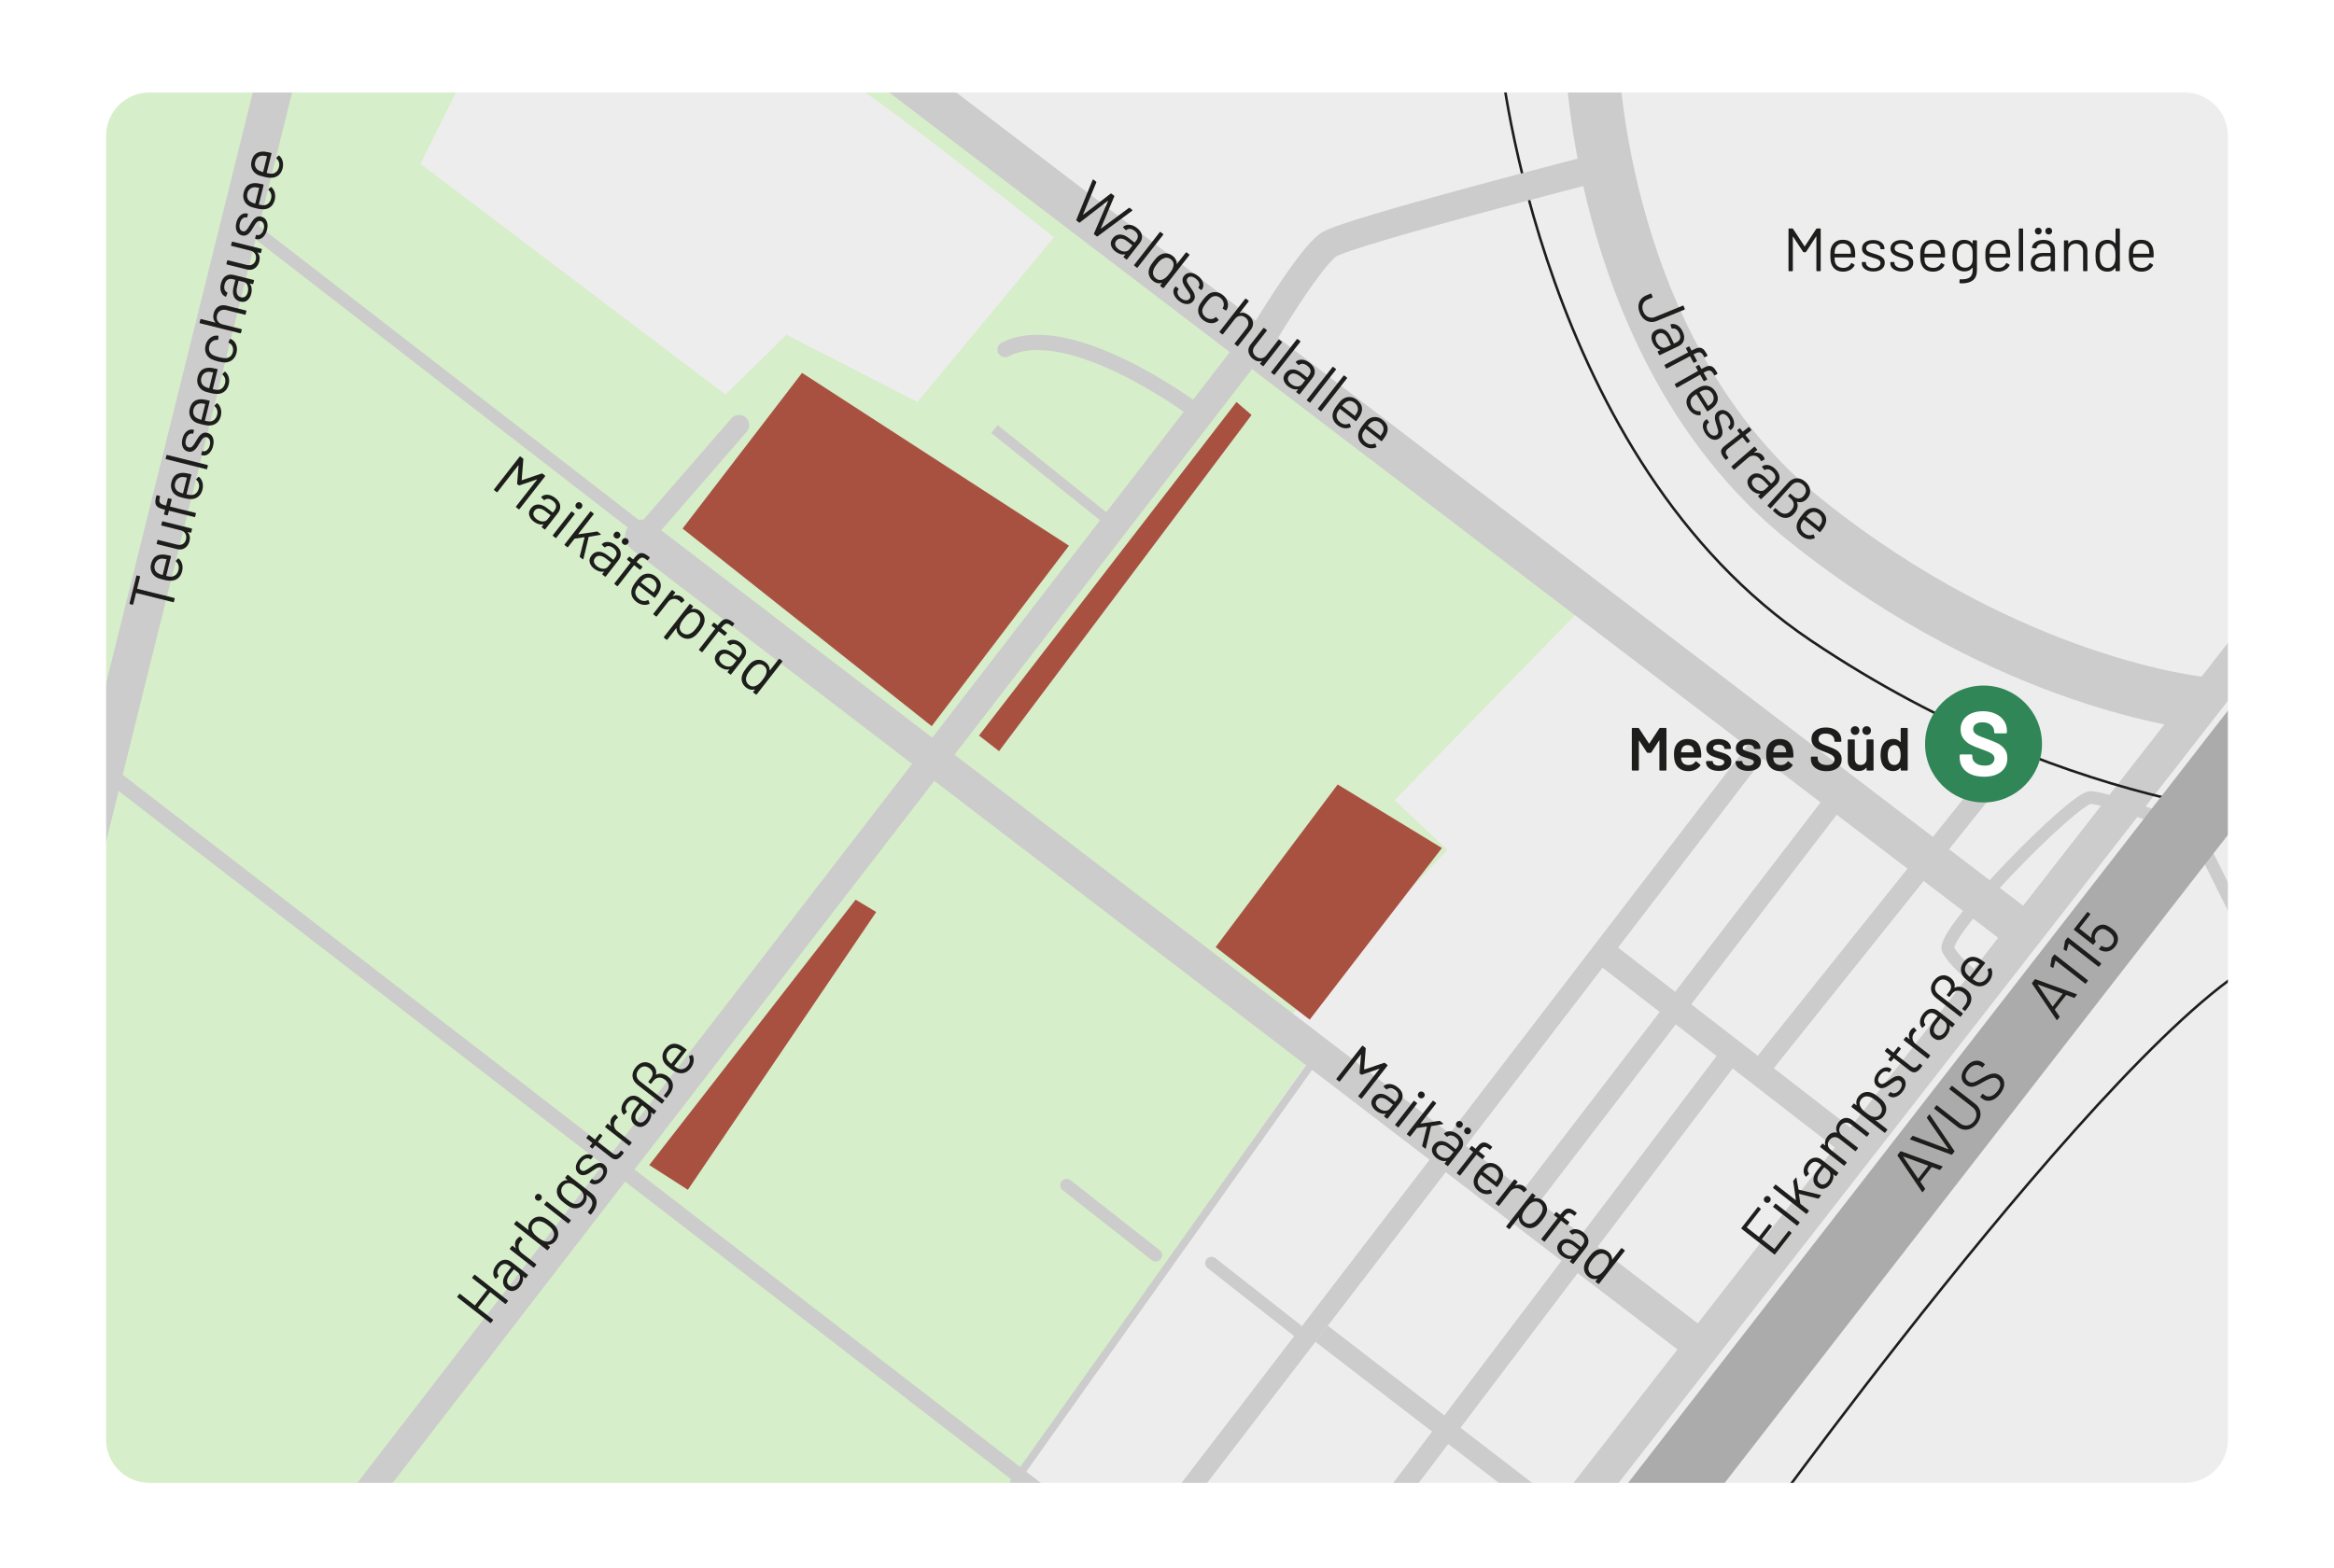 <?xml version="1.0" encoding="UTF-8"?>
<svg id="Ebene_1" xmlns="http://www.w3.org/2000/svg" version="1.1" xmlns:xlink="http://www.w3.org/1999/xlink" viewBox="0 0 918.18 617.08">
  <rect x="0" y="0" width="918.18" height="617.08" fill="#333333" stroke="none"/>
  <!-- Generator: Adobe Illustrator 29.7.0, SVG Export Plug-In . SVG Version: 2.1.1 Build 138)  -->
  <defs>
    <style>
      .st0 {
        fill: #9850be;
      }

      .st1 {
        stroke: #ababab;
        stroke-width: 30px;
      }

      .st1, .st2, .st3, .st4, .st5, .st6, .st7, .st8, .st9, .st10, .st11, .st12, .st13, .st14, .st15, .st16, .st17, .st18 {
        fill: none;
      }

      .st2 {
        stroke-width: 15px;
      }

      .st2, .st3, .st4, .st5, .st6, .st8, .st9, .st10, .st11, .st12, .st13, .st14, .st15, .st16, .st17 {
        stroke: #ccc;
      }

      .st19 {
        clip-path: url(#clippath-6);
      }

      .st20 {
        clip-path: url(#clippath-7);
      }

      .st3, .st9 {
        stroke-width: 8px;
      }

      .st21 {
        clip-path: url(#clippath-4);
      }

      .st4, .st6 {
        stroke-width: 5px;
      }

      .st22 {
        clip-path: url(#clippath-9);
      }

      .st5 {
        stroke-width: 13px;
      }

      .st5, .st6, .st9, .st17 {
        stroke-linecap: round;
      }

      .st23 {
        fill: #fff;
      }

      .st24 {
        fill: #a85141;
      }

      .st25 {
        fill: #d6eec9;
      }

      .st8 {
        stroke-width: 16px;
      }

      .st26 {
        clip-path: url(#clippath-1);
      }

      .st27 {
        clip-path: url(#clippath-5);
      }

      .st28 {
        clip-path: url(#clippath-8);
      }

      .st10 {
        stroke-width: 21px;
      }

      .st11, .st17 {
        stroke-width: 6px;
      }

      .st29 {
        clip-path: url(#clippath-3);
      }

      .st12 {
        stroke-width: 10px;
      }

      .st13 {
        stroke-width: 14px;
      }

      .st14 {
        stroke-width: 3px;
      }

      .st15 {
        stroke-width: 4px;
      }

      .st30 {
        fill: #1d1d1b;
      }

      .st16 {
        stroke-width: 11px;
      }

      .st31 {
        clip-path: url(#clippath-2);
      }

      .st32 {
        fill: #ededed;
      }

      .st33 {
        fill: #308656;
      }

      .st18 {
        stroke: #1d1d1b;
      }

      .st34 {
        clip-path: url(#clippath);
      }
    </style>
    <clipPath id="clippath">
      <rect class="st7" width="918.18" height="617.08"/>
    </clipPath>
    <clipPath id="clippath-1">
      <rect class="st7" width="918.18" height="617.08"/>
    </clipPath>
    <clipPath id="clippath-2">
      <rect class="st7" width="918.18" height="617.08"/>
    </clipPath>
    <clipPath id="clippath-3">
      <rect class="st7" width="918.18" height="617.08"/>
    </clipPath>
    <clipPath id="clippath-4">
      <rect class="st7" width="918.18" height="617.08"/>
    </clipPath>
    <clipPath id="clippath-5">
      <rect class="st7" width="918.18" height="617.08"/>
    </clipPath>
    <clipPath id="clippath-6">
      <rect class="st7" width="918.18" height="617.08"/>
    </clipPath>
    <clipPath id="clippath-7">
      <rect class="st7" width="918.18" height="617.08"/>
    </clipPath>
    <clipPath id="clippath-8">
      <rect class="st7" width="918.18" height="617.08"/>
    </clipPath>
    <clipPath id="clippath-9">
      <rect class="st7" width="918.18" height="617.08"/>
    </clipPath>
  </defs>
  <rect class="st32" x="26.39" y="35.83" width="871.32" height="562.17"/>
  <polygon class="st25" points="343.33 27.73 32.19 30.54 22.21 22.61 17.93 603.97 383.94 603.97 516.27 415.07 308.52 250.04 504.21 403.46 569.42 334.46 548.59 314.91 622.58 238.97 343.33 27.73"/>
  <g class="st34">
    <path class="st4" d="M778.39,385.83s-8.71-6.07-12-12.16c-3.29-6.08,49.5-59.84,56-59.84s41.27,13.26,41.27,13.26l30.73,61.74"/>
    <line class="st8" x1="354.39" y1="29.83" x2="796.39" y2="366.83"/>
    <line class="st13" x1="607.39" y1="609.83" x2="908.39" y2="223.33"/>
    <line class="st2" x1="110.39" y1="23.47" x2="26.39" y2="361.83"/>
  </g>
  <line class="st5" x1="252.42" y1="210.96" x2="669.68" y2="530.31"/>
  <g class="st26">
    <line class="st16" x1="124.39" y1="613.51" x2="494.39" y2="133.83"/>
    <line class="st11" x1="39.39" y1="301.83" x2="443.39" y2="613.51"/>
    <line class="st3" x1="691.1" y1="295.2" x2="450.1" y2="609.26"/>
  </g>
  <line class="st3" x1="723.16" y1="313.26" x2="598.39" y2="475.83"/>
  <g class="st31">
    <line class="st3" x1="679.19" y1="417.04" x2="538.71" y2="602.54"/>
  </g>
  <line class="st3" x1="519.89" y1="524.83" x2="610.89" y2="594.83"/>
  <line class="st12" x1="629.39" y1="373.67" x2="727.95" y2="450.01"/>
  <line class="st3" x1="692.29" y1="420.83" x2="780.31" y2="310.83"/>
  <g class="st29">
    <path class="st10" d="M626.33,23.47s3.06,116.42,84.06,181.36c81,64.94,155.83,72,155.83,72"/>
    <path class="st18" d="M590.39,23.47s16,157.35,122,228.59c106,71.24,200.73,70.77,200.73,70.77"/>
    <path class="st33" d="M780.31,315.77c12.7,0,23-10.3,23-23s-10.3-23-23-23-23,10.3-23,23,10.3,23,23,23"/>
    <path class="st23" d="M780.47,305.65c2.83,0,5.08-.65,6.73-1.96,1.66-1.31,2.48-3.09,2.48-5.35,0-1.51-.39-2.74-1.17-3.69-.78-.95-1.66-1.66-2.63-2.14s-2.31-1.03-4.01-1.66c-1.54-.55-2.67-.99-3.4-1.31s-1.28-.69-1.66-1.1c-.37-.41-.56-.91-.56-1.51,0-.84.32-1.5.95-1.98.64-.48,1.52-.72,2.65-.72,1.44,0,2.57.35,3.4,1.06.83.71,1.24,1.57,1.24,2.57v.29c0,.12.04.22.13.31.08.08.19.13.31.13h4.14c.12,0,.22-.04.31-.13.08-.08.13-.19.13-.31v-.54c0-1.54-.4-2.89-1.21-4.05s-1.92-2.07-3.35-2.72c-1.43-.65-3.05-.97-4.88-.97-1.73,0-3.25.29-4.57.86s-2.35,1.4-3.1,2.48c-.74,1.08-1.12,2.34-1.12,3.78s.38,2.69,1.13,3.69,1.69,1.78,2.81,2.36c1.12.58,2.48,1.14,4.09,1.69,1.44.53,2.49.94,3.15,1.24.66.3,1.18.65,1.57,1.04.38.4.58.88.58,1.46,0,.79-.31,1.46-.94,2-.62.54-1.57.81-2.84.81-1.51,0-2.71-.33-3.6-.99s-1.33-1.47-1.33-2.43v-.54c0-.12-.04-.22-.13-.31-.08-.08-.19-.13-.31-.13h-4.1c-.12,0-.22.04-.31.13-.08.08-.13.19-.13.31v.79c0,1.51.39,2.84,1.17,3.98.78,1.14,1.89,2.02,3.33,2.63s3.12.92,5.04.92"/>
  </g>
  <g>
    <path class="st30" d="M653.08,286.44h2.21c.08,0,.15.03.2.08.06.06.08.12.08.2v16.22c0,.08-.03.15-.08.2s-.12.08-.2.08h-2.21c-.08,0-.15-.03-.2-.08-.06-.06-.08-.12-.08-.2v-11.45s-.02-.08-.06-.1c-.04-.02-.07,0-.08.05l-3,4.61c-.08.13-.19.19-.34.19h-1.1c-.14,0-.26-.06-.34-.19l-3.02-4.58s-.04-.06-.08-.05c-.04.02-.06.05-.06.1v11.42c0,.08-.03.15-.08.2s-.12.08-.2.08h-2.21c-.08,0-.15-.03-.2-.08-.06-.06-.08-.12-.08-.2v-16.22c0-.08.03-.15.08-.2.06-.06.12-.08.2-.08h2.21c.14,0,.26.06.34.19l3.91,5.93s.06.05.1.05.06-.02.07-.05l3.91-5.93c.08-.13.19-.19.34-.19Z"/>
    <path class="st30" d="M669.26,297.08l-.02.74c0,.19-.1.29-.29.29h-7.51c-.08,0-.12.04-.12.12.05.53.12.89.22,1.08.38,1.15,1.32,1.74,2.81,1.75,1.09,0,1.95-.45,2.59-1.34.06-.1.14-.14.24-.14.06,0,.12.02.17.07l1.49,1.22c.14.11.17.24.07.38-.5.7-1.16,1.25-1.98,1.63-.82.38-1.74.58-2.75.58-1.25,0-2.31-.28-3.18-.84-.87-.56-1.51-1.34-1.91-2.35-.37-.86-.55-2.06-.55-3.6,0-.93.1-1.68.29-2.26.32-1.12.92-2,1.81-2.65.89-.65,1.96-.97,3.2-.97,3.15,0,4.93,1.65,5.33,4.94.06.4.1.85.1,1.34ZM662.36,293.63c-.39.3-.67.71-.83,1.24-.1.27-.16.62-.19,1.06-.03.08,0,.12.1.12h4.87c.08,0,.12-.04.12-.12-.03-.4-.08-.7-.14-.91-.14-.58-.43-1.02-.85-1.34-.42-.32-.96-.48-1.6-.48-.59,0-1.08.15-1.48.44Z"/>
    <path class="st30" d="M673.54,302.94c-.76-.3-1.35-.7-1.76-1.22-.42-.52-.62-1.1-.62-1.74v-.22c0-.08.03-.15.08-.2.06-.06.12-.08.2-.08h2.11c.08,0,.15.03.2.08s.08.12.08.2v.05c0,.4.22.75.66,1.04.44.3,1,.44,1.67.44s1.16-.13,1.56-.4c.4-.26.6-.6.6-1,0-.37-.16-.64-.49-.83-.33-.18-.86-.38-1.6-.59l-.91-.29c-.82-.24-1.5-.5-2.06-.77-.56-.27-1.03-.64-1.42-1.12s-.58-1.08-.58-1.81c0-1.12.44-2.01,1.32-2.68s2.04-1,3.48-1c.98,0,1.83.16,2.57.47.74.31,1.3.74,1.7,1.3.4.55.6,1.18.6,1.88,0,.08-.03.15-.08.2-.06.06-.12.08-.2.08h-2.04c-.08,0-.15-.03-.2-.08-.06-.06-.08-.12-.08-.2,0-.42-.2-.76-.61-1.04s-.96-.42-1.67-.42c-.62,0-1.13.12-1.52.35-.39.23-.59.56-.59.97,0,.38.19.68.56.88.38.2,1,.42,1.88.66l.53.14c.85.26,1.56.52,2.14.78.58.26,1.06.63,1.46,1.1.4.47.6,1.08.6,1.84,0,1.14-.45,2.03-1.34,2.68-.9.65-2.09.97-3.58.97-1.01,0-1.89-.15-2.65-.44Z"/>
    <path class="st30" d="M685.16,302.94c-.76-.3-1.35-.7-1.76-1.22-.42-.52-.62-1.1-.62-1.74v-.22c0-.08.03-.15.08-.2.06-.06.12-.08.2-.08h2.11c.08,0,.15.03.2.08s.08.12.08.2v.05c0,.4.22.75.66,1.04.44.3,1,.44,1.67.44s1.16-.13,1.56-.4c.4-.26.6-.6.6-1,0-.37-.16-.64-.49-.83-.33-.18-.86-.38-1.6-.59l-.91-.29c-.82-.24-1.5-.5-2.06-.77-.56-.27-1.03-.64-1.42-1.12s-.58-1.08-.58-1.81c0-1.12.44-2.01,1.32-2.68s2.04-1,3.48-1c.98,0,1.83.16,2.57.47.74.31,1.3.74,1.7,1.3.4.55.6,1.18.6,1.88,0,.08-.03.15-.08.2-.06.06-.12.08-.2.08h-2.04c-.08,0-.15-.03-.2-.08-.06-.06-.08-.12-.08-.2,0-.42-.2-.76-.61-1.04s-.96-.42-1.67-.42c-.62,0-1.13.12-1.52.35-.39.23-.59.56-.59.97,0,.38.19.68.56.88.38.2,1,.42,1.88.66l.53.14c.85.26,1.56.52,2.14.78.58.26,1.06.63,1.46,1.1.4.47.6,1.08.6,1.84,0,1.14-.45,2.03-1.34,2.68-.9.65-2.09.97-3.58.97-1.01,0-1.89-.15-2.65-.44Z"/>
    <path class="st30" d="M705.52,297.08l-.02.74c0,.19-.1.29-.29.29h-7.51c-.08,0-.12.04-.12.12.05.53.12.89.22,1.08.38,1.15,1.32,1.74,2.81,1.75,1.09,0,1.95-.45,2.59-1.34.06-.1.14-.14.24-.14.06,0,.12.02.17.07l1.49,1.22c.14.11.17.24.07.38-.5.7-1.16,1.25-1.98,1.63-.82.38-1.74.58-2.75.58-1.25,0-2.31-.28-3.18-.84-.87-.56-1.51-1.34-1.91-2.35-.37-.86-.55-2.06-.55-3.6,0-.93.1-1.68.29-2.26.32-1.12.92-2,1.81-2.65.89-.65,1.96-.97,3.2-.97,3.15,0,4.93,1.65,5.33,4.94.06.4.1.85.1,1.34ZM698.62,293.63c-.39.3-.67.71-.83,1.24-.1.27-.16.62-.19,1.06-.03.08,0,.12.1.12h4.87c.08,0,.12-.04.12-.12-.03-.4-.08-.7-.14-.91-.14-.58-.43-1.02-.85-1.34-.42-.32-.96-.48-1.6-.48-.59,0-1.08.15-1.48.44Z"/>
    <path class="st30" d="M715.29,302.84c-.93-.4-1.64-.96-2.15-1.68s-.76-1.57-.76-2.54v-.6c0-.08.03-.15.08-.2.06-.06.12-.08.2-.08h2.14c.08,0,.15.03.2.08.06.06.08.12.08.2v.46c0,.74.33,1.35.98,1.84.66.49,1.55.73,2.69.73.98,0,1.71-.21,2.21-.62s.74-.95.74-1.61c0-.45-.14-.83-.41-1.14-.27-.31-.66-.6-1.16-.85-.5-.26-1.26-.58-2.27-.96-1.14-.42-2.06-.81-2.76-1.18-.7-.37-1.29-.87-1.76-1.5-.47-.63-.71-1.42-.71-2.36,0-1.41.51-2.52,1.54-3.34,1.02-.82,2.39-1.22,4.1-1.22,1.2,0,2.26.21,3.18.62s1.64,1,2.15,1.74c.51.74.77,1.6.77,2.58v.41c0,.08-.03.15-.08.2-.06.06-.12.08-.2.08h-2.16c-.08,0-.15-.03-.2-.08s-.08-.12-.08-.2v-.26c0-.75-.31-1.39-.92-1.91-.62-.52-1.47-.78-2.56-.78-.88,0-1.56.18-2.05.55-.49.37-.73.89-.73,1.56,0,.48.13.87.38,1.18s.64.58,1.15.83,1.3.56,2.38.95c1.14.43,2.04.82,2.72,1.18.68.35,1.26.84,1.75,1.48.49.63.73,1.42.73,2.36,0,1.44-.53,2.58-1.6,3.43-1.06.85-2.52,1.27-4.36,1.27-1.25,0-2.34-.2-3.26-.6Z"/>
    <path class="st30" d="M734.38,291.06c.06-.06.12-.08.2-.08h2.18c.08,0,.15.03.2.08s.08.12.08.2v11.69c0,.08-.03.15-.08.2s-.12.08-.2.08h-2.18c-.08,0-.15-.03-.2-.08-.06-.06-.08-.12-.08-.2v-.77s-.02-.08-.05-.1c-.03-.02-.06,0-.1.05-.66.85-1.64,1.27-2.95,1.27-1.22,0-2.24-.35-3.06-1.06s-1.24-1.7-1.24-3v-8.09c0-.08.03-.15.08-.2.06-.06.12-.08.2-.08h2.21c.08,0,.15.03.2.08s.08.12.08.2v7.3c0,.75.2,1.35.59,1.8s.94.67,1.64.67,1.3-.22,1.73-.67.65-1.05.65-1.8v-7.3c0-.08.03-.15.08-.2ZM728.56,288.7c-.32-.32-.48-.73-.48-1.22s.16-.9.48-1.22c.32-.32.73-.48,1.22-.48s.9.16,1.21.48c.31.32.47.73.47,1.22s-.16.9-.48,1.22-.72.48-1.2.48-.9-.16-1.22-.48ZM733.12,288.7c-.32-.32-.48-.73-.48-1.22s.16-.9.48-1.22c.32-.32.73-.48,1.22-.48s.9.16,1.21.48c.31.32.47.73.47,1.22s-.16.9-.48,1.22c-.32.32-.72.48-1.2.48s-.9-.16-1.22-.48Z"/>
    <path class="st30" d="M747.8,286.53c.06-.06.12-.08.2-.08h2.21c.08,0,.15.03.2.08s.08.12.08.2v16.22c0,.08-.03.15-.08.2-.06.06-.12.08-.2.08h-2.21c-.08,0-.15-.03-.2-.08s-.08-.12-.08-.2v-.72s-.02-.08-.05-.1c-.03-.02-.06,0-.1.05-.7.83-1.62,1.25-2.76,1.25s-2.1-.3-2.88-.89c-.78-.59-1.35-1.42-1.7-2.47-.29-.9-.43-1.9-.43-3s.14-2.11.41-2.93c.35-1.06.92-1.88,1.7-2.47.78-.59,1.77-.89,2.95-.89,1.1,0,2.01.4,2.71,1.2.03.03.06.04.1.04s.05-.04.05-.08v-5.21c0-.08.03-.15.08-.2ZM747.69,297.1c0-1.25-.2-2.2-.6-2.86-.43-.7-1.04-1.06-1.82-1.06s-1.46.34-1.92,1.01c-.48.7-.72,1.68-.72,2.93,0,1.12.19,2.04.58,2.76.45.77,1.13,1.15,2.04,1.15.82,0,1.45-.38,1.9-1.15.37-.66.55-1.58.55-2.78Z"/>
  </g>
  <line class="st6" x1="419.63" y1="466.4" x2="454.65" y2="493.91"/>
  <line class="st6" x1="476.63" y1="497.06" x2="511.65" y2="524.57"/>
  <g>
    <path class="st30" d="M544.78,418.26l.98.77c.13.1.14.21.04.34l-10.05,12.86c-.1.13-.21.14-.34.04l-.96-.75c-.13-.1-.14-.21-.04-.34l8.22-10.52s.04-.07.02-.1-.04-.03-.08,0l-6.78,2.32c-.13.04-.24.02-.33-.04l-.49-.38c-.09-.07-.13-.17-.14-.29l.58-7.1s0-.08-.03-.08c-.04,0-.07,0-.1.05l-8.17,10.46c-.1.13-.21.14-.34.04l-.96-.75c-.13-.1-.14-.21-.04-.34l10.05-12.86c.1-.13.21-.14.34-.04l.98.77c.1.08.15.17.14.29l-.66,8.17s.02.04.04.06c.02.02.05.03.07.03l7.71-2.62c.13-.04.24-.02.33.04Z"/>
    <path class="st30" d="M551.74,430.76c.16,1.06-.13,2.07-.88,3.03l-4.96,6.35c-.1.13-.21.14-.34.04l-.96-.75c-.13-.1-.14-.21-.04-.34l.61-.78s.03-.05.02-.08-.04-.04-.08-.03c-.61.13-1.25.1-1.9-.1-.66-.2-1.29-.54-1.91-1.02-.9-.7-1.47-1.51-1.72-2.44-.25-.93-.01-1.86.72-2.79.74-.95,1.67-1.42,2.78-1.44,1.12,0,2.28.46,3.51,1.42l2.19,1.71s.09.03.13-.02l.56-.72c.5-.64.72-1.29.65-1.94-.07-.65-.48-1.27-1.24-1.87-.61-.47-1.19-.74-1.75-.8-.56-.06-1.05.08-1.46.43-.14.1-.26.09-.36,0l-.92-.93c-.12-.13-.14-.23-.05-.29.65-.63,1.48-.9,2.48-.83,1,.07,1.99.49,2.98,1.26,1.13.89,1.78,1.86,1.95,2.92ZM544.81,437.09c.83.05,1.49-.24,1.99-.87l1.15-1.47c.04-.05.03-.1-.02-.13l-1.99-1.55c-.83-.65-1.63-1-2.4-1.06-.77-.05-1.39.22-1.87.83-.43.55-.57,1.12-.41,1.71.16.58.55,1.12,1.17,1.6.74.58,1.53.9,2.37.95Z"/>
    <path class="st30" d="M548.9,442.47l7.18-9.19c.1-.13.21-.14.34-.04l.96.75c.12.1.14.21.04.34l-7.18,9.19c-.1.13-.21.14-.34.04l-.96-.75c-.13-.1-.14-.21-.04-.34ZM557.77,431.03c-.04-.36.05-.69.29-.99.25-.31.54-.49.9-.53.36-.04.68.06.99.3s.48.53.53.88c.05.35-.05.69-.3,1-.24.3-.53.47-.89.52-.36.04-.69-.05-.99-.29-.3-.24-.48-.53-.52-.89Z"/>
    <path class="st30" d="M553.52,446.1l10.05-12.86c.1-.13.21-.14.34-.04l.96.75c.13.1.14.21.04.34l-6.04,7.73s-.03.05-.02.08.04.04.08.03l7.29-1.07c.11-.01.21.01.3.08l1.13.89c.08.06.11.12.09.2-.01.07-.07.11-.15.12l-4.52.79s-.08.03-.09.08l-2.06,8.6-.04.09c-.08.1-.17.11-.29.02l-1.02-.8c-.1-.08-.13-.18-.09-.31l1.87-7.43c.01-.07-.01-.1-.08-.09l-3.79.57s-.08.03-.11.07l-2.51,3.21c-.1.13-.21.14-.34.04l-.96-.75c-.12-.1-.14-.21-.04-.34Z"/>
    <path class="st30" d="M575.55,449.37c.17,1.06-.13,2.07-.88,3.03l-4.96,6.35c-.1.13-.21.14-.34.04l-.96-.75c-.13-.1-.14-.21-.04-.34l.61-.78s.03-.05.02-.08-.04-.04-.08-.03c-.61.13-1.24.1-1.9-.1-.66-.2-1.29-.54-1.91-1.02-.9-.7-1.47-1.51-1.72-2.44-.25-.93-.01-1.86.72-2.79.74-.95,1.67-1.42,2.78-1.44,1.12-.01,2.29.46,3.51,1.42l2.19,1.71s.09.04.13-.02l.56-.72c.5-.64.72-1.29.65-1.94-.07-.65-.48-1.28-1.24-1.87-.61-.47-1.19-.74-1.75-.8-.56-.06-1.05.08-1.46.43-.14.1-.26.09-.36,0l-.92-.93c-.12-.13-.14-.23-.05-.29.65-.63,1.48-.9,2.48-.83,1,.07,1.99.49,2.97,1.26,1.13.89,1.78,1.86,1.95,2.92ZM568.62,455.7c.83.05,1.49-.24,1.99-.87l1.15-1.48c.04-.05.03-.1-.02-.14l-1.99-1.55c-.83-.65-1.63-1-2.41-1.06-.77-.05-1.39.22-1.86.83-.43.55-.57,1.12-.41,1.71s.55,1.12,1.17,1.6c.74.58,1.53.9,2.37.95ZM572.75,442.64c-.04-.35.06-.68.3-.99.25-.32.54-.5.89-.54.35-.04.68.06,1,.3.3.24.48.53.53.88.05.35-.05.69-.3,1-.24.3-.53.48-.89.52-.36.04-.69-.05-.99-.29-.31-.25-.49-.55-.53-.9ZM575.98,445.17c-.04-.35.06-.68.3-.99.25-.32.54-.5.89-.54.35-.04.68.06.99.31.3.24.48.53.53.88.05.35-.05.69-.3,1-.24.3-.54.47-.89.52-.36.04-.69-.05-.99-.29-.31-.25-.49-.55-.53-.9Z"/>
    <path class="st30" d="M583.77,451.36c-.49.11-1.03.54-1.61,1.28l-.29.38c-.04.05-.04.09.02.14l2.12,1.65c.13.1.14.21.04.34l-.67.85c-.1.13-.21.14-.34.04l-2.12-1.65c-.05-.04-.1-.03-.13.02l-6.31,8.08c-.1.13-.21.14-.34.04l-.95-.74c-.13-.1-.14-.21-.04-.34l6.31-8.08c.04-.05.03-.1-.02-.13l-1.27-.99c-.13-.1-.14-.21-.04-.34l.67-.85c.1-.12.21-.14.34-.04l1.27.99s.09.03.13-.02l.35-.45c.61-.78,1.18-1.33,1.71-1.64.53-.31,1.09-.4,1.69-.27.6.13,1.29.5,2.07,1.11l.55.43c.12.1.14.21.04.34l-.62.79c-.1.13-.21.14-.34.04l-.44-.34c-.69-.54-1.29-.76-1.78-.64Z"/>
    <path class="st30" d="M589.57,466.42l-.47.6c-.1.13-.21.14-.34.04l-6.11-4.77c-.05-.04-.09-.03-.13.02-.52.71-.83,1.19-.94,1.43-.3.68-.36,1.35-.16,2.04s.65,1.3,1.36,1.85c.53.41,1.09.66,1.68.73.59.08,1.17-.02,1.74-.28.16-.05.27-.01.32.13l.4,1.01c.05.14,0,.25-.13.32-.79.36-1.63.46-2.54.32-.9-.14-1.76-.54-2.58-1.18-.89-.71-1.47-1.51-1.75-2.4-.28-.89-.26-1.81.05-2.76.25-.78.81-1.74,1.7-2.88.41-.53.76-.95,1.04-1.27.28-.32.56-.58.84-.79.85-.65,1.8-.97,2.83-.96,1.03.02,2.01.38,2.93,1.1,1.15.9,1.8,1.88,1.97,2.94.16,1.06-.09,2.18-.77,3.36-.23.39-.55.85-.96,1.38ZM586.5,459.19c-.66,0-1.27.22-1.82.67-.28.21-.67.59-1.16,1.17-.04.05-.04.09.02.13l4.9,3.83c.05.04.1.04.13-.02.42-.59.7-1.02.83-1.3.3-.68.38-1.35.21-2.01-.16-.66-.56-1.25-1.21-1.75-.62-.48-1.26-.72-1.92-.72Z"/>
    <path class="st30" d="M600.58,468.01c.06.13.04.24-.08.34l-.93.76c-.14.1-.25.07-.34-.08-.15-.26-.36-.49-.63-.71l-.26-.17c-.68-.49-1.41-.67-2.2-.54-.79.12-1.46.54-2.01,1.25l-4.36,5.58c-.1.13-.21.14-.34.04l-.96-.75c-.13-.1-.14-.21-.04-.34l7.18-9.19c.1-.12.21-.14.34-.04l.96.75c.12.1.14.21.04.34l-.9,1.15s-.04.07-.02.09c.01.02.04.03.07,0,.63-.26,1.25-.36,1.86-.3.61.06,1.19.31,1.73.73.42.33.71.69.89,1.09Z"/>
    <path class="st30" d="M606.62,480.19c-.79,1.01-1.48,1.73-2.08,2.15-.86.63-1.77.94-2.72.93-.96,0-1.89-.37-2.8-1.08-.49-.38-.87-.84-1.13-1.36-.26-.52-.39-1.07-.38-1.65,0-.04-.02-.07-.04-.08-.03,0-.05,0-.07.03l-3.47,4.44c-.1.13-.21.14-.34.04l-.96-.75c-.13-.1-.14-.21-.04-.34l10.05-12.86c.1-.13.21-.14.34-.04l.96.75c.13.1.14.21.04.34l-.62.79s-.02.05,0,.07c.01.02.04.03.09.02.56-.15,1.13-.16,1.7-.05.57.12,1.1.38,1.61.77.88.69,1.45,1.5,1.69,2.42s.17,1.86-.21,2.82c-.28.75-.81,1.63-1.59,2.62ZM604.03,480.49c.34-.29.75-.75,1.24-1.36.46-.59.8-1.08,1.01-1.45s.36-.74.44-1.11c.2-.57.22-1.14.04-1.71-.18-.57-.53-1.05-1.06-1.47-.5-.39-1.03-.59-1.58-.59-.55,0-1.07.16-1.58.47-.31.16-.62.4-.94.7-.32.3-.71.75-1.18,1.36s-.82,1.1-1.04,1.49c-.22.39-.37.76-.45,1.12-.18.55-.2,1.08-.06,1.61.14.53.46.98.94,1.36.5.39,1.04.61,1.61.65s1.1-.09,1.59-.37c.36-.17.7-.4,1.04-.69Z"/>
    <path class="st30" d="M617.03,477.35c-.49.11-1.03.54-1.61,1.28l-.29.38c-.04.05-.04.09.02.13l2.12,1.66c.13.1.14.21.04.34l-.67.85c-.1.13-.21.14-.34.04l-2.12-1.65c-.05-.04-.09-.03-.13.02l-6.31,8.08c-.1.13-.21.14-.34.04l-.95-.74c-.13-.1-.14-.21-.04-.34l6.31-8.08c.04-.05.03-.1-.02-.13l-1.27-.99c-.12-.1-.14-.21-.04-.34l.67-.85c.1-.13.21-.14.34-.04l1.27.99s.09.03.13-.02l.35-.45c.61-.78,1.18-1.33,1.71-1.64.53-.31,1.09-.4,1.68-.27.6.13,1.29.5,2.07,1.11l.55.43c.12.1.14.21.04.34l-.62.79c-.1.13-.21.14-.34.04l-.44-.34c-.69-.54-1.29-.76-1.78-.64Z"/>
    <path class="st30" d="M624.85,487.89c.16,1.06-.13,2.07-.88,3.03l-4.96,6.35c-.1.13-.21.14-.34.04l-.96-.75c-.13-.1-.14-.21-.04-.34l.61-.78s.03-.05.02-.08-.04-.04-.08-.03c-.61.13-1.25.1-1.9-.1-.66-.2-1.29-.54-1.91-1.02-.9-.7-1.47-1.51-1.72-2.44s-.01-1.86.72-2.79c.74-.95,1.67-1.42,2.78-1.44,1.12-.01,2.29.46,3.51,1.42l2.19,1.71c.05.04.1.04.13-.02l.56-.72c.5-.64.72-1.29.65-1.94-.07-.65-.48-1.27-1.24-1.87-.61-.47-1.19-.74-1.75-.8-.56-.06-1.05.08-1.46.43-.14.1-.26.09-.36,0l-.92-.93c-.12-.13-.14-.23-.05-.29.65-.63,1.48-.9,2.48-.83s1.99.49,2.98,1.26c1.13.89,1.78,1.86,1.95,2.92ZM617.93,494.22c.83.05,1.5-.24,1.99-.87l1.15-1.47c.04-.05.03-.1-.02-.14l-1.99-1.55c-.83-.65-1.63-1-2.4-1.06s-1.39.22-1.87.83c-.43.55-.57,1.12-.41,1.71.16.58.55,1.12,1.17,1.6.74.58,1.53.9,2.37.95Z"/>
    <path class="st30" d="M638.13,491.2l.96.75c.13.1.14.21.04.34l-10.05,12.86c-.1.13-.21.14-.34.04l-.96-.75c-.13-.1-.14-.21-.04-.34l.62-.79s.02-.05,0-.07-.04-.03-.09-.02c-.56.15-1.13.16-1.7.04-.57-.12-1.1-.37-1.61-.77-.88-.69-1.45-1.5-1.69-2.42s-.17-1.86.21-2.82c.27-.71.8-1.58,1.61-2.61.82-1.05,1.5-1.77,2.06-2.17.86-.63,1.77-.94,2.73-.93.96.01,1.89.37,2.79,1.07.49.38.87.84,1.13,1.36.26.52.39,1.07.38,1.65,0,.04.02.07.04.08s.04,0,.06-.03l3.47-4.44c.1-.13.21-.14.34-.04ZM630.14,500.85c.32-.3.71-.75,1.18-1.36.47-.6.82-1.1,1.04-1.49.22-.39.37-.76.45-1.12.18-.55.2-1.08.06-1.61-.15-.53-.46-.98-.94-1.36-.5-.39-1.04-.61-1.6-.64-.56-.03-1.09.09-1.58.38-.37.16-.72.38-1.06.68-.34.29-.75.75-1.23,1.37-.46.59-.8,1.08-1.01,1.45s-.36.74-.44,1.11c-.2.57-.22,1.14-.04,1.71s.53,1.05,1.06,1.47c.5.39,1.03.59,1.58.59.55,0,1.07-.16,1.58-.47.31-.16.62-.4.94-.7Z"/>
  </g>
  <g>
    <path class="st30" d="M692.64,475.94l-5.44,6.96s-.03.1.02.13l4.67,3.65c.05.04.1.03.13-.02l3.81-4.88c.1-.12.21-.14.34-.04l.79.62c.13.1.14.21.04.34l-3.81,4.88s-.03.09.02.13l4.75,3.71c.05.04.1.03.13-.02l5.44-6.96c.1-.13.21-.14.34-.04l.79.62c.12.1.14.21.04.34l-6.4,8.19c-.1.13-.21.14-.34.04l-12.86-10.05c-.12-.1-.14-.21-.04-.34l6.4-8.19c.1-.12.21-.14.34-.04l.79.62c.13.1.14.21.04.34Z"/>
    <path class="st30" d="M695.4,473.35c-.36.04-.69-.05-.99-.29-.31-.25-.49-.55-.53-.9-.04-.35.06-.68.3-.99.24-.3.53-.48.88-.53.35-.05.69.05,1,.3.3.24.48.53.52.89.04.36-.05.69-.29.99s-.53.48-.89.52ZM706.83,482.22l-9.19-7.18c-.13-.1-.14-.21-.04-.34l.75-.96c.1-.13.21-.14.34-.04l9.19,7.18c.13.1.14.21.04.34l-.75.96c-.1.13-.21.14-.34.04Z"/>
    <path class="st30" d="M710.47,477.6l-12.86-10.05c-.12-.1-.14-.21-.04-.34l.75-.96c.1-.13.21-.14.34-.04l7.74,6.04s.05.03.08.02.04-.04.03-.08l-1.07-7.29c-.01-.11.01-.21.08-.3l.88-1.13c.06-.08.12-.11.2-.09.07.01.11.07.12.15l.79,4.52s.03.08.08.09l8.6,2.06.09.04c.1.08.11.17.02.29l-.8,1.02c-.08.1-.18.13-.31.09l-7.43-1.87c-.07-.01-.1.01-.09.08l.57,3.79s.03.08.06.11l3.22,2.51c.12.1.14.21.04.34l-.75.96c-.1.12-.21.14-.34.04Z"/>
    <path class="st30" d="M713.73,455.57c1.06-.17,2.07.13,3.03.88l6.35,4.96c.13.1.14.21.04.34l-.75.96c-.1.13-.21.14-.34.04l-.78-.61s-.05-.03-.08-.02c-.03,0-.04.04-.03.08.13.61.1,1.24-.1,1.9s-.54,1.29-1.02,1.91c-.7.9-1.51,1.47-2.44,1.72-.93.25-1.86.01-2.79-.72-.95-.74-1.43-1.67-1.44-2.78,0-1.12.46-2.29,1.42-3.51l1.71-2.19s.03-.09-.02-.13l-.72-.56c-.64-.5-1.29-.72-1.94-.65-.65.07-1.28.48-1.87,1.24-.47.61-.74,1.19-.8,1.75-.06.56.08,1.05.43,1.46.1.14.09.26,0,.36l-.93.92c-.13.12-.23.14-.29.05-.63-.65-.9-1.48-.83-2.48.07-1,.49-1.99,1.26-2.97.89-1.13,1.86-1.78,2.92-1.95ZM720.06,462.49c.05-.83-.24-1.49-.87-1.99l-1.48-1.15c-.05-.04-.1-.03-.13.02l-1.55,1.99c-.65.83-1,1.63-1.06,2.41-.05.77.22,1.39.83,1.86.55.43,1.12.57,1.71.41.58-.16,1.12-.55,1.6-1.17.58-.74.9-1.53.95-2.37Z"/>
    <path class="st30" d="M725.96,439.92c1-.1,1.98.23,2.97,1l6.34,4.95c.12.1.14.21.04.34l-.74.95c-.1.13-.21.14-.34.04l-6.07-4.74c-.69-.54-1.4-.77-2.12-.7-.72.08-1.33.44-1.83,1.08-.52.67-.74,1.37-.66,2.09.08.73.46,1.35,1.15,1.89l6.11,4.77c.13.1.14.21.04.34l-.75.96c-.1.13-.21.14-.34.04l-6.07-4.74c-.69-.54-1.4-.78-2.11-.71-.71.07-1.33.43-1.84,1.09-.52.67-.74,1.36-.64,2.07.09.71.48,1.33,1.16,1.87l6.11,4.77c.13.1.14.21.04.34l-.75.96c-.1.13-.21.14-.34.04l-9.19-7.18c-.12-.1-.14-.21-.04-.34l.75-.96c.1-.13.21-.14.34-.04l.76.59s.05.02.07,0c.02-.01.03-.04.02-.09-.15-.56-.14-1.13.01-1.71.16-.58.44-1.13.86-1.66.51-.66,1.08-1.11,1.71-1.37.63-.26,1.29-.31,1.98-.16.08.02.11,0,.07-.09-.3-.68-.38-1.38-.25-2.08.14-.71.45-1.38.96-2.02.74-.95,1.61-1.47,2.6-1.58Z"/>
    <path class="st30" d="M738.96,431.66c1.01.79,1.73,1.48,2.15,2.08.63.86.94,1.77.93,2.72,0,.96-.37,1.89-1.07,2.8-.38.49-.84.87-1.36,1.13-.52.26-1.07.39-1.65.38-.04,0-.07.02-.08.04,0,.02,0,.05.03.07l4.44,3.47c.13.1.14.21.04.34l-.75.96c-.1.13-.21.14-.34.04l-12.86-10.05c-.12-.1-.14-.21-.04-.34l.75-.96c.1-.13.21-.14.34-.04l.79.62s.05.02.07,0c.02-.01.03-.04.02-.09-.15-.56-.16-1.13-.05-1.7.12-.57.38-1.1.77-1.61.69-.88,1.49-1.45,2.42-1.69.92-.25,1.86-.18,2.82.21.75.28,1.63.81,2.62,1.59ZM739.26,434.26c-.29-.34-.75-.75-1.37-1.24-.59-.46-1.07-.8-1.45-1.01-.37-.21-.74-.36-1.1-.44-.57-.2-1.14-.22-1.71-.04s-1.05.53-1.47,1.06c-.39.5-.59,1.03-.59,1.58,0,.55.15,1.08.47,1.58.16.31.4.62.7.94.3.32.75.71,1.36,1.18s1.1.82,1.49,1.04c.38.22.76.37,1.12.45.55.18,1.08.2,1.62.06.53-.14.98-.46,1.35-.94.39-.5.61-1.04.65-1.61.04-.57-.08-1.1-.37-1.59-.17-.36-.4-.7-.69-1.04Z"/>
    <path class="st30" d="M746.61,431.23c-.66.37-1.29.56-1.9.56s-1.15-.18-1.62-.55l-.23-.18c-.12-.1-.14-.21-.04-.34l.71-.91c.1-.12.21-.14.34-.04l.15.12c.42.33.95.39,1.6.2.65-.19,1.23-.62,1.74-1.27.51-.66.78-1.3.8-1.94.02-.63-.2-1.13-.65-1.48-.31-.25-.65-.34-1.02-.29-.36.05-.71.17-1.05.37-.33.2-.82.52-1.46.97-.75.55-1.41.97-1.96,1.27s-1.13.46-1.74.49c-.6.03-1.18-.17-1.73-.61-.81-.63-1.21-1.45-1.19-2.45.01-1,.42-2.02,1.23-3.06.54-.69,1.13-1.22,1.78-1.58s1.28-.53,1.9-.51c.62.02,1.18.22,1.67.61l.06.04c.12.1.14.21.04.34l-.69.89c-.1.12-.21.14-.34.04l-.06-.04c-.43-.33-.95-.41-1.56-.23-.61.18-1.19.62-1.73,1.32-.5.64-.78,1.26-.82,1.85-.04.59.16,1.07.61,1.42.43.33.9.4,1.43.2.52-.2,1.21-.61,2.06-1.23.79-.56,1.45-1,1.99-1.3.54-.31,1.12-.48,1.74-.53s1.21.16,1.79.61c.82.64,1.22,1.47,1.21,2.5s-.43,2.07-1.26,3.13c-.55.71-1.16,1.25-1.81,1.62Z"/>
    <path class="st30" d="M747.73,412.87l-1.67,2.14c-.04.05-.03.1.02.13l5.58,4.36c.6.47,1.13.67,1.59.59.46-.08.91-.41,1.37-.99l.37-.47c.1-.13.21-.14.34-.04l.78.61c.12.1.14.21.04.34-.11.16-.28.4-.53.71-.71.91-1.42,1.46-2.12,1.66-.71.2-1.52-.06-2.44-.78l-5.99-4.68c-.05-.04-.1-.03-.13.02l-.9,1.15c-.1.12-.21.14-.34.04l-.74-.58c-.12-.1-.14-.21-.04-.34l.9-1.15s.03-.09-.02-.13l-2.19-1.71c-.13-.1-.14-.21-.04-.34l.72-.93c.1-.13.21-.14.34-.04l2.19,1.71c.05.04.1.04.13-.02l1.67-2.14c.1-.13.21-.14.34-.04l.74.58c.13.1.14.21.04.34Z"/>
    <path class="st30" d="M752.79,404.4c.13-.06.24-.04.33.08l.77.93c.1.14.07.25-.08.33-.26.15-.49.36-.71.63l-.17.26c-.49.67-.67,1.41-.54,2.19.12.79.54,1.46,1.25,2.01l5.58,4.36c.12.1.14.21.04.34l-.75.96c-.1.13-.21.14-.34.04l-9.19-7.18c-.12-.1-.14-.21-.04-.34l.75-.96c.1-.13.21-.14.34-.04l1.15.9s.07.04.09.02c.02-.01.02-.04,0-.07-.26-.63-.36-1.25-.3-1.86.06-.61.3-1.19.73-1.73.32-.42.69-.71,1.09-.89Z"/>
    <path class="st30" d="M759.49,397c1.06-.17,2.07.13,3.03.88l6.36,4.96c.12.1.14.21.04.34l-.75.96c-.1.13-.21.14-.34.04l-.78-.61s-.05-.03-.08-.02c-.03,0-.04.04-.03.08.13.61.1,1.24-.1,1.9-.2.66-.54,1.29-1.02,1.91-.7.9-1.51,1.47-2.44,1.72-.93.25-1.86.01-2.79-.72-.95-.74-1.42-1.67-1.44-2.78-.01-1.11.46-2.28,1.42-3.51l1.71-2.19s.04-.09-.02-.13l-.72-.56c-.64-.5-1.29-.72-1.94-.65-.65.07-1.28.48-1.87,1.24-.47.61-.74,1.19-.8,1.75-.06.56.08,1.05.43,1.46.1.14.09.26,0,.36l-.93.92c-.13.12-.23.14-.29.05-.63-.65-.91-1.48-.83-2.48.07-1,.49-1.99,1.26-2.98.89-1.13,1.86-1.78,2.92-1.95ZM765.82,403.92c.05-.83-.24-1.49-.87-1.99l-1.47-1.15c-.05-.04-.1-.04-.14.02l-1.55,1.99c-.65.83-1,1.63-1.05,2.41-.05.77.22,1.39.83,1.86.55.43,1.12.57,1.71.41.58-.16,1.12-.55,1.6-1.17.58-.74.9-1.53.95-2.37Z"/>
    <path class="st30" d="M771.06,400.04l-9.46-7.39c-1.16-.93-1.81-1.99-1.95-3.2-.13-1.2.26-2.4,1.19-3.58.91-1.16,1.95-1.84,3.13-2.04,1.18-.2,2.32.12,3.4.97.67.52,1.13,1.11,1.38,1.76.25.65.29,1.34.1,2.07,0,.03,0,.06,0,.07.01.01.04,0,.07,0,.68-.38,1.44-.5,2.27-.37.83.13,1.64.51,2.44,1.13,1.17.92,1.8,1.99,1.89,3.23.09,1.24-.38,2.52-1.42,3.84l-.92,1.17c-.1.13-.21.14-.34.04l-.78-.61c-.12-.1-.14-.21-.04-.34l1-1.29c.66-.85.95-1.69.85-2.53-.09-.84-.57-1.6-1.42-2.27-.83-.65-1.65-.94-2.46-.87-.8.07-1.51.48-2.12,1.23l-.87,1.12c-.1.12-.21.14-.34.04l-.7-.55c-.12-.1-.14-.21-.04-.34l.86-1.1c.57-.73.82-1.45.74-2.16-.08-.71-.46-1.33-1.15-1.88-.76-.59-1.52-.84-2.29-.75s-1.46.52-2.07,1.31c-.58.74-.83,1.52-.76,2.33.08.81.5,1.53,1.27,2.15l9.55,7.46c.13.1.14.21.04.34l-.75.96c-.1.13-.21.14-.34.04Z"/>
    <path class="st30" d="M780.21,378.28l.61.47c.13.1.14.21.04.34l-4.77,6.11c-.04.05-.03.09.02.13.71.52,1.19.83,1.43.94.68.3,1.36.36,2.04.16.68-.2,1.3-.65,1.85-1.36.41-.53.66-1.09.73-1.68.08-.59-.02-1.17-.28-1.74-.05-.17,0-.27.13-.32l1.01-.4c.14-.05.25,0,.32.13.36.79.46,1.63.32,2.54-.14.9-.54,1.76-1.18,2.58-.71.89-1.51,1.47-2.4,1.75-.89.28-1.81.26-2.76-.05-.78-.25-1.74-.81-2.88-1.7-.53-.41-.95-.76-1.27-1.04-.32-.28-.58-.56-.79-.84-.65-.85-.97-1.8-.96-2.83.02-1.03.38-2.01,1.1-2.93.9-1.15,1.88-1.8,2.94-1.97,1.06-.17,2.18.09,3.36.77.39.23.85.55,1.38.96ZM772.98,381.36c0,.66.22,1.27.67,1.82.21.28.59.67,1.17,1.16.05.04.09.04.13-.02l3.83-4.9c.04-.05.04-.1-.02-.13-.59-.42-1.02-.7-1.3-.83-.67-.3-1.35-.38-2.01-.21-.66.16-1.25.56-1.75,1.21-.48.62-.72,1.26-.72,1.92Z"/>
  </g>
  <path class="st30" d="M644.57,120.27c.07-.92.38-1.73.91-2.43.53-.7,1.26-1.24,2.18-1.62l1.69-.69c.15-.06.25-.02.31.13l.46,1.13c.06.15.02.25-.13.31l-1.69.69c-.98.4-1.64,1.04-1.98,1.91s-.3,1.84.13,2.89c.42,1.04,1.07,1.75,1.93,2.14.86.39,1.78.39,2.76-.01l10.86-4.45c.15-.06.25-.02.31.13l.46,1.13c.06.15.02.25-.13.31l-10.86,4.45c-.92.38-1.82.5-2.69.36-.88-.13-1.66-.5-2.36-1.11s-1.25-1.4-1.65-2.4c-.41-1.01-.58-1.97-.51-2.89Z"/>
  <path class="st30" d="M662.4,133.94c-.33,1.02-1.04,1.8-2.14,2.32l-7.28,3.46c-.14.07-.25.03-.32-.11l-.53-1.1c-.07-.14-.03-.25.11-.32l.89-.42s.05-.03.05-.06c0-.03-.01-.05-.06-.07-.61-.16-1.16-.47-1.66-.94-.5-.47-.92-1.06-1.25-1.77-.49-1.03-.64-2.01-.45-2.95.19-.94.82-1.67,1.89-2.17,1.08-.51,2.13-.53,3.13-.04,1,.49,1.84,1.43,2.5,2.83l1.2,2.51c.03.06.07.07.13.04l.82-.39c.74-.35,1.22-.83,1.45-1.45.23-.61.14-1.35-.27-2.22-.33-.69-.73-1.19-1.21-1.5-.47-.31-.97-.4-1.5-.27-.17.02-.27-.03-.32-.17l-.41-1.24c-.05-.17-.02-.27.08-.28.86-.27,1.73-.15,2.59.36.86.51,1.56,1.33,2.1,2.46.62,1.3.76,2.46.43,3.49ZM653.37,136.5c.72.42,1.44.46,2.17.11l1.69-.8c.06-.03.07-.07.04-.13l-1.08-2.28c-.45-.95-1.01-1.63-1.68-2.02-.67-.39-1.34-.42-2.04-.09-.64.3-1.01.75-1.13,1.35s0,1.25.33,1.96c.4.85.97,1.49,1.69,1.91Z"/>
  <path class="st30" d="M668.74,138.67c-.5-.1-1.16.07-2,.51l-.42.22c-.06.03-.07.07-.04.13l1.26,2.38c.07.14.04.25-.1.32l-.95.5c-.14.08-.25.04-.33-.1l-1.26-2.38c-.03-.06-.07-.07-.13-.04l-9.06,4.79c-.14.08-.25.04-.32-.1l-.56-1.06c-.07-.14-.04-.25.1-.32l9.06-4.79c.06-.03.07-.07.04-.13l-.75-1.42c-.08-.14-.04-.25.1-.32l.95-.5c.14-.07.25-.04.32.1l.75,1.42c.03.05.07.07.13.04l.51-.27c.88-.46,1.62-.73,2.23-.8.61-.07,1.16.08,1.65.45s.97.99,1.43,1.86l.33.62c.08.14.04.25-.1.32l-.89.47c-.14.08-.25.04-.32-.1l-.26-.49c-.41-.78-.87-1.22-1.36-1.32Z"/>
  <path class="st30" d="M672.66,145.81c-.5-.09-1.16.1-1.98.57l-.42.24c-.05.03-.07.07-.04.13l1.32,2.34c.08.14.05.25-.09.33l-.94.53c-.14.08-.25.05-.33-.09l-1.32-2.34c-.03-.06-.08-.07-.13-.04l-8.93,5.03c-.14.08-.25.05-.33-.09l-.59-1.04c-.08-.14-.05-.25.09-.33l8.93-5.03c.06-.03.07-.08.04-.13l-.79-1.4c-.08-.14-.05-.25.09-.33l.94-.53c.14-.08.25-.05.33.09l.79,1.4c.03.05.07.07.13.04l.5-.28c.86-.49,1.6-.77,2.2-.86s1.16.05,1.66.4,1,.96,1.48,1.82l.34.61c.08.14.05.25-.09.33l-.88.5c-.14.08-.25.05-.33-.09l-.27-.48c-.43-.77-.9-1.19-1.4-1.28Z"/>
  <path class="st30" d="M672.49,161.41l-.65.41c-.14.08-.25.06-.33-.08l-4.13-6.56c-.03-.05-.08-.06-.13-.03-.73.5-1.18.84-1.37,1.03-.52.53-.8,1.15-.84,1.86-.04.71.17,1.44.65,2.2.36.57.8.99,1.33,1.26.53.27,1.11.38,1.74.33.17,0,.26.08.26.23l.03,1.08c0,.15-.08.24-.23.26-.86.07-1.69-.12-2.49-.56-.8-.44-1.47-1.1-2.03-1.98-.59-.97-.87-1.92-.83-2.85.04-.93.37-1.79.99-2.58.5-.65,1.35-1.36,2.57-2.13.57-.36,1.04-.64,1.41-.84.37-.2.73-.36,1.06-.45,1.03-.32,2.02-.3,2.99.06.97.37,1.76,1.04,2.38,2.03.77,1.23,1.06,2.38.85,3.43-.21,1.06-.83,2.02-1.86,2.9-.34.29-.8.62-1.37.97ZM672.05,153.56c-.62-.22-1.27-.22-1.94.01-.33.1-.83.33-1.48.71-.05.03-.06.08-.03.13l3.31,5.26c.03.05.08.06.13.03.59-.41,1-.72,1.22-.94.52-.53.81-1.14.88-1.82.07-.68-.11-1.36-.54-2.06-.42-.66-.94-1.11-1.56-1.33Z"/>
  <path class="st30" d="M670.01,168.58c-.16-.73-.16-1.39.02-1.98s.51-1.05.99-1.39l.24-.17c.13-.09.24-.07.34.06l.66.94c.09.13.07.24-.06.33l-.16.11c-.43.3-.65.79-.65,1.47,0,.68.23,1.36.71,2.04.48.68,1.02,1.12,1.62,1.33.6.2,1.14.14,1.61-.19.33-.23.52-.53.58-.89.06-.36.04-.73-.05-1.11-.09-.38-.26-.94-.51-1.68-.3-.88-.52-1.63-.64-2.25-.12-.62-.11-1.22.04-1.8s.51-1.08,1.09-1.48c.84-.59,1.74-.73,2.69-.42.96.31,1.81.99,2.57,2.07.51.72.84,1.44.99,2.16.16.72.13,1.38-.07,1.97-.2.59-.56,1.06-1.07,1.42l-.06.04c-.13.09-.24.07-.33-.06l-.65-.92c-.09-.13-.07-.24.06-.33l.06-.04c.44-.31.67-.79.67-1.42,0-.64-.25-1.32-.75-2.04-.47-.67-.98-1.11-1.53-1.33-.55-.22-1.07-.16-1.54.17-.45.31-.65.75-.61,1.31.04.56.23,1.33.58,2.32.31.92.53,1.68.67,2.29s.13,1.21,0,1.82c-.13.6-.5,1.12-1.1,1.54-.85.6-1.77.74-2.75.43-.98-.31-1.86-1.01-2.63-2.11-.51-.73-.85-1.47-1.02-2.2Z"/>
  <path class="st30" d="M687.23,174.25l-1.68-2.13c-.04-.05-.08-.06-.13-.02l-5.56,4.38c-.6.47-.92.94-.96,1.41-.03.46.18.98.63,1.56l.37.47c.1.13.08.24-.04.34l-.77.61c-.12.1-.24.09-.34-.04-.13-.14-.32-.37-.57-.68-.71-.91-1.08-1.72-1.11-2.46s.42-1.46,1.34-2.18l5.98-4.7s.06-.08.02-.13l-.91-1.15c-.1-.13-.08-.24.04-.34l.74-.58c.13-.1.24-.09.34.04l.91,1.15s.08.05.13.02l2.19-1.72c.12-.1.24-.09.34.04l.73.92c.1.12.08.24-.04.34l-2.19,1.72c-.05.04-.06.08-.02.13l1.68,2.13c.1.13.09.24-.04.34l-.74.58c-.12.1-.24.09-.34-.04Z"/>
  <path class="st30" d="M694.16,180.55c.04.14-.01.24-.14.31l-1.06.57c-.15.07-.26.02-.31-.14-.09-.28-.25-.55-.48-.82l-.22-.22c-.57-.61-1.25-.93-2.05-.96-.8-.03-1.54.25-2.21.83l-5.36,4.63c-.12.1-.23.1-.34-.02l-.8-.93c-.1-.12-.1-.23.03-.34l8.83-7.62c.12-.11.23-.1.34.02l.8.93c.11.12.1.23-.02.34l-1.11.96s-.05.06-.04.08.03.03.07.02c.67-.13,1.29-.11,1.88.07.59.18,1.11.53,1.56,1.05.34.4.56.81.66,1.24Z"/>
  <path class="st30" d="M700.06,187.9c0,1.07-.43,2.03-1.31,2.87l-5.84,5.56c-.12.11-.23.11-.34,0l-.84-.89c-.11-.12-.11-.23,0-.34l.71-.68s.03-.05.03-.08c0-.03-.03-.04-.08-.04-.62.04-1.25-.08-1.87-.38-.62-.29-1.2-.72-1.74-1.29-.78-.82-1.23-1.71-1.34-2.66s.26-1.84,1.12-2.65c.87-.83,1.86-1.17,2.96-1.01,1.11.15,2.19.79,3.26,1.91l1.92,2.02s.09.05.14,0l.66-.63c.59-.56.9-1.17.93-1.83s-.29-1.33-.95-2.03c-.53-.56-1.07-.91-1.61-1.05-.54-.14-1.05-.07-1.51.21-.15.07-.27.05-.36-.06l-.77-1.05c-.1-.15-.1-.25,0-.29.74-.52,1.6-.68,2.57-.46.98.22,1.9.78,2.76,1.68.99,1.04,1.49,2.1,1.5,3.18ZM692.28,193.14c.82.17,1.51-.02,2.09-.57l1.36-1.29s.05-.09,0-.14l-1.74-1.83c-.73-.76-1.47-1.23-2.22-1.4-.75-.17-1.41.02-1.96.54-.51.49-.73,1.03-.65,1.63s.38,1.19.92,1.75c.65.68,1.38,1.11,2.2,1.29Z"/>
  <path class="st30" d="M695.41,198.82l8.05-8.9c1.01-1.09,2.12-1.66,3.33-1.71,1.21-.05,2.37.43,3.49,1.44,1.09.99,1.7,2.08,1.81,3.27.12,1.2-.29,2.3-1.21,3.32-.57.63-1.19,1.04-1.86,1.25-.67.2-1.36.19-2.08-.05-.04-.01-.06,0-.07,0,0,.01,0,.04,0,.07.33.71.4,1.47.21,2.29-.19.82-.62,1.6-1.3,2.35-1,1.1-2.12,1.66-3.36,1.66s-2.48-.56-3.73-1.69l-1.1-1c-.12-.11-.12-.22-.02-.34l.66-.73c.11-.12.22-.12.34-.02l1.21,1.09c.79.72,1.62,1.06,2.46,1.03.85-.03,1.64-.45,2.37-1.26.71-.78,1.06-1.58,1.04-2.39-.01-.81-.37-1.54-1.07-2.2l-1.05-.95c-.12-.11-.12-.22-.02-.34l.6-.66c.11-.12.22-.12.34-.02l1.03.93c.69.62,1.39.92,2.1.9.71-.02,1.36-.36,1.95-1.02.64-.71.95-1.46.92-2.23s-.42-1.49-1.15-2.16c-.7-.63-1.46-.94-2.27-.92-.81.02-1.56.39-2.24,1.12l-8.13,8.99c-.11.12-.22.12-.34.02l-.91-.82c-.12-.11-.12-.22-.02-.34Z"/>
  <path class="st30" d="M716.6,208.72l-.48.6c-.1.12-.21.14-.34.04l-6.06-4.83s-.09-.03-.13.01c-.52.71-.84,1.18-.95,1.42-.31.67-.37,1.35-.18,2.04s.64,1.31,1.34,1.86c.53.42,1.08.67,1.67.75.59.08,1.17,0,1.75-.27.16-.05.27,0,.32.13l.39,1.01c.05.14,0,.25-.13.32-.79.35-1.64.45-2.54.3-.9-.16-1.76-.56-2.57-1.21-.88-.72-1.45-1.53-1.72-2.42-.27-.89-.25-1.81.08-2.76.25-.78.83-1.73,1.73-2.86.42-.53.77-.95,1.05-1.26.28-.32.57-.58.85-.78.86-.64,1.81-.95,2.84-.93s2.01.4,2.92,1.13c1.14.91,1.79,1.89,1.94,2.96.16,1.06-.11,2.18-.8,3.35-.23.39-.55.85-.97,1.37ZM713.59,201.46c-.66,0-1.27.21-1.82.65-.29.2-.67.59-1.17,1.16-.04.05-.04.09.02.13l4.86,3.87c.05.04.1.03.14-.02.42-.58.7-1.01.84-1.29.31-.67.39-1.34.23-2.01-.15-.67-.55-1.25-1.19-1.76-.61-.49-1.25-.74-1.91-.74Z"/>
  <g class="st21">
    <line class="st1" x1="651.71" y1="593.54" x2="901.43" y2="271.9"/>
  </g>
  <g>
    <path class="st30" d="M762.99,460.35l-2.97-1.11s-.09,0-.12.03l-4.42,5.65s-.03.08,0,.12l1.79,2.62c.07.12.06.23-.03.35l-.8,1.02c-.11.14-.22.13-.33-.01l-9.61-14.24c-.07-.12-.06-.23.03-.34l1.01-1.29c.09-.11.2-.15.33-.11l16.16,5.87.09.04c.09.07.09.16,0,.27l-.8,1.02c-.09.11-.2.15-.33.11ZM754.6,463.74s.06-.02.08-.04l3.81-4.88s.03-.05.02-.09c0-.03-.02-.05-.06-.06l-9.64-3.57s-.06,0-.08.03c-.02.03-.02.05,0,.09l5.79,8.49s.04.05.07.04Z"/>
    <path class="st30" d="M767.66,454.37l-16.1-5.94-.09-.04c-.09-.07-.09-.16,0-.27l.8-1.02c.09-.11.2-.15.33-.11l13.77,5.22s.06,0,.08-.03.02-.05,0-.09l-8.39-12.1c-.07-.12-.06-.23.03-.34l.78-1c.11-.14.22-.13.33.01l9.63,14.22c.07.12.06.23-.03.35l-.81,1.04c-.09.11-.2.15-.33.11Z"/>
    <path class="st30" d="M775.34,444.08c-.88.41-1.79.55-2.72.43-.93-.12-1.82-.51-2.66-1.17l-8.96-7c-.13-.1-.14-.21-.04-.34l.75-.96c.1-.13.21-.14.34-.04l9,7.03c.89.7,1.85.98,2.86.84,1.01-.14,1.89-.69,2.63-1.63.74-.95,1.05-1.93.94-2.95-.11-1.02-.61-1.88-1.5-2.58l-9-7.03c-.13-.1-.14-.21-.04-.34l.75-.96c.1-.13.21-.14.34-.04l8.96,7c.84.66,1.44,1.42,1.79,2.29.35.87.43,1.78.25,2.74-.18.96-.62,1.88-1.32,2.78-.69.88-1.48,1.53-2.36,1.93Z"/>
    <path class="st30" d="M783.26,433.04c-1.29.32-2.47.07-3.54-.77l-.59-.46c-.12-.1-.14-.21-.04-.34l.72-.93c.1-.13.21-.14.34-.04l.51.4c.73.57,1.56.73,2.48.47.92-.26,1.8-.92,2.64-1.99.76-.97,1.13-1.87,1.11-2.69-.01-.82-.36-1.5-1.04-2.04-.44-.34-.91-.52-1.41-.54-.5-.01-1.08.12-1.73.38-.66.27-1.51.7-2.57,1.3-1.12.65-2.02,1.13-2.71,1.43-.69.3-1.39.44-2.09.41-.7-.03-1.39-.31-2.07-.84-1.06-.83-1.59-1.84-1.6-3.04,0-1.2.49-2.44,1.49-3.72,1.09-1.4,2.28-2.25,3.57-2.54,1.29-.29,2.47-.02,3.56.83l.42.32c.13.1.14.21.04.34l-.74.95c-.1.13-.21.14-.34.04l-.34-.27c-.73-.57-1.55-.75-2.47-.54-.92.21-1.77.82-2.57,1.85-.7.89-1.05,1.72-1.06,2.49,0,.76.33,1.42,1.03,1.96.45.35.92.53,1.4.53s1-.13,1.56-.4c.56-.26,1.37-.71,2.43-1.34,1.1-.62,2.03-1.09,2.79-1.39.77-.3,1.52-.45,2.26-.42s1.46.3,2.14.83c1.06.83,1.6,1.88,1.62,3.15.02,1.27-.51,2.6-1.6,3.99-1.11,1.42-2.31,2.3-3.6,2.62Z"/>
    <path class="st30" d="M815.89,392.65l-2.97-1.11s-.09,0-.12.03l-4.42,5.65s-.03.08,0,.12l1.79,2.62c.07.12.06.23-.03.35l-.8,1.02c-.11.14-.22.13-.32-.01l-9.62-14.24c-.07-.12-.06-.23.03-.34l1-1.29c.09-.11.2-.15.33-.11l16.16,5.87.09.04c.09.07.09.16,0,.27l-.8,1.02c-.09.11-.2.15-.33.11ZM807.5,396.04s.06-.02.08-.04l3.81-4.88s.03-.05.02-.09c0-.03-.02-.05-.06-.06l-9.64-3.57s-.06,0-.08.03c-.02.03-.02.05,0,.09l5.79,8.49s.04.05.07.04Z"/>
    <path class="st30" d="M807.28,376.69l.8-1.02c.1-.13.21-.14.34-.04l12.86,10.05c.13.1.14.21.04.34l-.75.96c-.1.13-.21.14-.34.04l-11.52-9s-.05-.03-.08-.02-.04.03-.05.07l-.75,2.64-.04.09c-.06.08-.15.09-.27.03l-.79-.47-.04-.03c-.06-.05-.09-.14-.09-.28l.54-3.08c.02-.11.07-.2.14-.29Z"/>
    <path class="st30" d="M812.49,370.02l.8-1.02c.1-.13.21-.14.34-.04l12.86,10.05c.13.1.14.21.04.34l-.75.96c-.1.13-.21.14-.34.04l-11.52-9s-.05-.03-.08-.02c-.03,0-.04.03-.05.07l-.75,2.64-.04.09c-.06.08-.15.09-.27.03l-.79-.47-.04-.03c-.06-.05-.09-.14-.08-.28l.55-3.08c.02-.11.07-.2.13-.29Z"/>
    <path class="st30" d="M830.82,365.42c.62.48,1.1.95,1.46,1.41.64.85.94,1.77.91,2.79-.03,1.01-.4,1.97-1.11,2.88-.7.89-1.52,1.48-2.47,1.76-.95.28-1.89.23-2.82-.13-.35-.13-.67-.29-.96-.48l-.04-.03c-.1-.08-.11-.17-.02-.29l.78-1c.1-.13.22-.15.35-.06.08.06.22.13.44.22.64.3,1.28.37,1.91.23.63-.15,1.18-.52,1.64-1.11.47-.6.7-1.24.68-1.92s-.28-1.31-.77-1.9c-.23-.3-.58-.64-1.05-1-.43-.33-.86-.62-1.3-.87-.65-.36-1.29-.46-1.92-.28-.63.18-1.18.58-1.67,1.2-.43.56-.7,1.15-.79,1.79-.09.64.02,1.18.34,1.63.08.13.09.24,0,.34l-.8,1.02c-.1.12-.21.14-.34.04l-7.32-5.72c-.13-.1-.14-.21-.04-.34l5.17-6.62c.1-.13.21-.14.34-.04l.79.62c.12.1.14.21.04.34l-4.21,5.39c-.04.05-.03.1.02.13l4.56,3.6s.05.02.08.02c.03,0,.04-.04.03-.08-.04-.54.02-1.09.2-1.64.18-.55.45-1.07.83-1.55.7-.9,1.51-1.48,2.42-1.76.92-.28,1.84-.19,2.77.25.64.32,1.25.71,1.84,1.16Z"/>
  </g>
  <line class="st4" x1="96.39" y1="87.83" x2="255.42" y2="210.96"/>
  <g class="st27">
    <path class="st16" d="M496.98,131.89s18.25-30.64,25.75-35.64,106.44-30.35,106.44-30.35"/>
  </g>
  <g>
    <path class="st30" d="M423.42,86.49l6.43-15.72.03-.07c.08-.1.18-.1.31,0l1,.78c.11.09.14.19.09.31l-5.22,12.61s0,.06.02.07c.02.02.04.02.08,0l10.75-8.26c.11-.09.23-.1.34,0l1.02.8c.11.09.14.2.07.33l-5.3,12.52s0,.06.02.07c.02.01.04.01.08,0l10.97-8.12c.1-.08.21-.08.33.01l.96.75c.06.05.09.1.1.17,0,.06-.03.12-.09.17l-13.64,10.09c-.1.08-.21.08-.33-.01l-1-.78c-.11-.09-.14-.2-.07-.33l5.51-12.75s0-.06-.02-.07c-.02-.01-.04-.01-.08,0l-10.98,8.48c-.1.1-.21.11-.34,0l-.95-.74c-.1-.08-.13-.18-.09-.31Z"/>
    <path class="st30" d="M449.23,92.64c.16,1.06-.13,2.07-.88,3.03l-4.96,6.35c-.1.13-.21.14-.34.04l-.96-.75c-.13-.1-.14-.21-.04-.34l.61-.78s.03-.05.02-.08c0-.03-.04-.04-.08-.03-.61.13-1.25.1-1.9-.1-.66-.2-1.29-.54-1.91-1.02-.9-.7-1.47-1.51-1.72-2.44s-.01-1.86.72-2.79c.74-.95,1.67-1.42,2.78-1.44,1.12-.01,2.29.46,3.51,1.42l2.19,1.71c.05.04.1.03.13-.02l.56-.72c.5-.64.72-1.29.65-1.94-.07-.65-.48-1.28-1.24-1.87-.61-.47-1.19-.74-1.75-.8-.56-.06-1.05.08-1.46.43-.14.1-.26.09-.36,0l-.92-.93c-.12-.13-.14-.23-.05-.28.65-.63,1.48-.91,2.48-.83,1,.07,1.99.49,2.98,1.26,1.13.89,1.78,1.86,1.95,2.92ZM442.3,98.97c.83.05,1.5-.24,1.99-.87l1.15-1.48s.03-.09-.02-.13l-1.99-1.55c-.83-.65-1.63-1-2.4-1.06-.77-.05-1.39.22-1.87.83-.43.56-.57,1.12-.41,1.71s.55,1.12,1.17,1.6c.74.58,1.53.9,2.37.95Z"/>
    <path class="st30" d="M446.19,104.21l10.05-12.86c.1-.13.21-.14.34-.04l.96.75c.12.1.14.21.04.34l-10.05,12.86c-.1.13-.21.14-.34.04l-.96-.75c-.13-.1-.14-.21-.04-.34Z"/>
    <path class="st30" d="M466.86,99.35l.96.75c.13.1.14.21.04.34l-10.05,12.86c-.1.13-.21.14-.34.04l-.96-.75c-.13-.1-.14-.21-.04-.34l.62-.79s.02-.05,0-.07c-.01-.02-.04-.03-.09-.02-.56.15-1.13.16-1.7.04s-1.1-.38-1.61-.77c-.88-.69-1.45-1.5-1.69-2.42-.24-.92-.17-1.86.21-2.82.27-.71.8-1.58,1.61-2.61.82-1.05,1.5-1.77,2.06-2.17.86-.63,1.77-.94,2.73-.93s1.89.37,2.79,1.07c.49.38.87.84,1.13,1.36.26.52.39,1.07.38,1.66,0,.04.02.07.04.08.02,0,.04,0,.07-.02l3.47-4.45c.1-.12.21-.14.34-.04ZM458.86,109c.32-.3.71-.75,1.18-1.36.47-.6.82-1.1,1.04-1.49.22-.39.37-.76.45-1.12.18-.55.2-1.08.06-1.61s-.46-.98-.94-1.36c-.5-.39-1.04-.61-1.6-.64-.56-.03-1.09.09-1.58.38-.37.16-.72.39-1.06.68-.34.29-.75.75-1.23,1.37-.46.59-.8,1.08-1.01,1.45s-.36.74-.44,1.11c-.2.57-.22,1.14-.04,1.71.18.57.53,1.05,1.06,1.47.5.39,1.03.59,1.58.59.55,0,1.08-.16,1.58-.47.31-.16.62-.4.94-.7Z"/>
    <path class="st30" d="M462.16,116.6c-.37-.66-.56-1.29-.56-1.9s.18-1.15.55-1.61l.18-.23c.1-.13.21-.14.34-.04l.91.71c.13.1.14.21.04.34l-.12.15c-.32.42-.39.95-.2,1.6.19.65.62,1.23,1.27,1.74.66.51,1.3.78,1.94.8s1.13-.2,1.49-.65c.25-.32.34-.66.29-1.02-.05-.37-.17-.71-.37-1.05-.2-.34-.52-.82-.97-1.46-.55-.75-.97-1.41-1.27-1.96-.3-.56-.46-1.13-.49-1.73-.03-.6.17-1.18.61-1.73.63-.81,1.45-1.2,2.45-1.19,1,.01,2.02.42,3.06,1.23.69.54,1.22,1.14,1.58,1.78.36.65.53,1.28.51,1.9-.02.62-.22,1.18-.61,1.67l-.04.06c-.1.13-.21.14-.34.04l-.89-.7c-.13-.1-.14-.21-.04-.34l.04-.06c.33-.43.41-.95.23-1.56-.18-.61-.62-1.19-1.31-1.73-.64-.5-1.26-.78-1.85-.82-.59-.05-1.07.16-1.42.61-.33.43-.4.9-.2,1.43.2.52.61,1.21,1.23,2.05.56.79,1,1.45,1.31,1.99s.48,1.12.53,1.74-.16,1.21-.61,1.79c-.64.82-1.47,1.22-2.5,1.21-1.03-.01-2.07-.43-3.13-1.26-.71-.55-1.24-1.16-1.62-1.81Z"/>
    <path class="st30" d="M471.52,123.41c-.28-.98-.22-1.97.17-2.96.27-.68.8-1.53,1.59-2.54.71-.91,1.39-1.61,2.05-2.12.84-.6,1.77-.89,2.79-.85,1.03.04,1.99.41,2.9,1.12.92.72,1.54,1.58,1.85,2.57s.29,1.92-.04,2.77c-.11.28-.22.5-.33.66l-.03.04c-.07.09-.17.1-.3.04l-1.05-.61-.04-.03c-.09-.07-.1-.17-.04-.3l.17-.33c.26-.57.3-1.19.12-1.87-.18-.68-.59-1.26-1.22-1.76-.63-.49-1.29-.74-1.97-.73-.68,0-1.3.23-1.86.69-.49.39-1.04.98-1.66,1.78-.65.83-1.1,1.52-1.34,2.06-.32.67-.4,1.33-.23,1.99.16.66.56,1.24,1.19,1.74.62.48,1.28.74,1.97.77.7.03,1.3-.17,1.81-.58l.06-.08.08-.06c.11-.12.23-.11.34.03l.81.88c.11.12.11.24,0,.34l-.37.32c-.76.58-1.66.84-2.69.76s-2.01-.48-2.93-1.2c-.91-.71-1.5-1.55-1.78-2.53Z"/>
    <path class="st30" d="M492.91,126.83c.14,1.06-.19,2.09-.96,3.08l-4.88,6.24c-.1.13-.21.14-.34.04l-.96-.75c-.12-.1-.14-.21-.04-.34l4.67-5.98c.54-.69.77-1.43.7-2.2-.08-.77-.45-1.42-1.12-1.94-.69-.54-1.42-.77-2.19-.67-.76.09-1.42.49-1.96,1.18l-4.7,6.01c-.1.13-.21.14-.34.04l-.96-.75c-.13-.1-.14-.21-.04-.34l10.05-12.86c.1-.13.21-.14.34-.04l.96.75c.13.1.14.21.04.34l-3.5,4.48s-.02.05-.02.08c0,.03.03.03.06.02,1.17-.35,2.32-.07,3.47.82,1.01.79,1.58,1.71,1.72,2.77Z"/>
    <path class="st30" d="M503.29,133.72l.96.75c.13.1.14.21.04.34l-7.18,9.19c-.1.13-.21.14-.34.04l-.96-.75c-.13-.1-.14-.21-.04-.34l.63-.81s.02-.05,0-.09c-.01-.03-.04-.04-.07-.03-1.14.37-2.28.11-3.43-.79-.61-.47-1.07-1.03-1.39-1.68-.32-.64-.44-1.32-.38-2.01.07-.7.36-1.38.87-2.03l4.99-6.39c.1-.13.21-.14.34-.04l.96.75c.13.1.14.21.04.34l-4.68,5.99c-.56.72-.81,1.45-.73,2.18.07.74.46,1.38,1.15,1.92.72.56,1.46.79,2.21.69.76-.1,1.41-.5,1.96-1.21l4.68-6c.1-.13.21-.14.34-.04Z"/>
    <path class="st30" d="M500.12,146.35l10.05-12.86c.1-.13.21-.14.34-.04l.96.75c.13.1.14.21.04.34l-10.05,12.86c-.1.13-.21.14-.34.04l-.96-.75c-.13-.1-.14-.21-.04-.34Z"/>
    <path class="st30" d="M517.18,145.73c.17,1.06-.13,2.07-.88,3.03l-4.96,6.35c-.1.13-.21.14-.34.04l-.96-.75c-.13-.1-.14-.21-.04-.34l.61-.78s.02-.05.02-.08c0-.03-.04-.04-.08-.03-.61.13-1.25.1-1.9-.1-.66-.2-1.29-.54-1.91-1.02-.9-.7-1.47-1.51-1.72-2.44-.25-.93-.01-1.86.72-2.79.74-.95,1.67-1.42,2.78-1.44,1.12-.01,2.29.46,3.51,1.42l2.19,1.71s.09.04.13-.02l.56-.72c.5-.64.72-1.29.65-1.94s-.48-1.28-1.24-1.87c-.61-.47-1.19-.74-1.75-.8-.56-.06-1.05.08-1.46.43-.14.1-.26.09-.36,0l-.92-.93c-.12-.13-.14-.23-.05-.29.65-.63,1.48-.9,2.48-.83s1.99.49,2.98,1.26c1.13.89,1.79,1.86,1.95,2.92ZM510.25,152.06c.83.05,1.49-.24,1.99-.87l1.15-1.48s.03-.09-.02-.13l-1.99-1.55c-.83-.65-1.63-1-2.4-1.06-.77-.05-1.39.22-1.86.83-.43.56-.57,1.12-.41,1.71.16.58.55,1.12,1.17,1.6.74.58,1.53.9,2.37.95Z"/>
    <path class="st30" d="M514.14,157.3l10.05-12.86c.1-.13.21-.14.34-.04l.96.75c.13.1.14.21.04.34l-10.05,12.86c-.1.12-.21.14-.34.04l-.96-.75c-.13-.1-.14-.21-.04-.34Z"/>
    <path class="st30" d="M518.49,160.7l10.05-12.86c.1-.12.21-.14.34-.04l.96.75c.13.1.14.21.04.34l-10.05,12.86c-.1.12-.21.14-.34.04l-.96-.75c-.12-.1-.14-.21-.04-.34Z"/>
    <path class="st30" d="M534.06,165.01l-.47.61c-.1.13-.21.14-.34.04l-6.11-4.77c-.05-.04-.09-.03-.13.02-.52.71-.83,1.19-.94,1.43-.3.67-.36,1.35-.16,2.04.2.68.65,1.3,1.36,1.85.53.41,1.09.66,1.68.73.59.08,1.17-.02,1.74-.28.16-.05.27-.01.32.13l.4,1.01c.05.14,0,.25-.13.32-.79.36-1.63.46-2.54.32-.9-.15-1.76-.54-2.58-1.18-.89-.71-1.47-1.51-1.75-2.4-.28-.89-.26-1.81.05-2.76.25-.78.81-1.74,1.7-2.88.41-.53.76-.95,1.04-1.27.28-.32.56-.58.84-.79.85-.65,1.8-.97,2.83-.96s2.01.38,2.93,1.1c1.15.9,1.8,1.88,1.97,2.94s-.09,2.18-.77,3.36c-.23.39-.55.85-.96,1.38ZM530.99,157.78c-.66,0-1.27.22-1.82.67-.28.21-.67.6-1.16,1.17-.04.05-.04.09.02.13l4.9,3.83c.05.04.1.03.14-.02.42-.59.69-1.02.83-1.3.3-.68.38-1.35.21-2.01s-.56-1.25-1.21-1.75c-.62-.48-1.26-.72-1.92-.72Z"/>
    <path class="st30" d="M544.14,172.89l-.47.61c-.1.13-.21.14-.34.04l-6.11-4.77c-.05-.04-.1-.03-.13.02-.52.71-.83,1.19-.94,1.43-.3.68-.36,1.35-.16,2.04.2.68.65,1.3,1.36,1.85.53.41,1.09.66,1.68.73.59.08,1.17-.02,1.74-.28.17-.05.27-.01.32.13l.4,1.01c.05.14,0,.25-.13.32-.79.36-1.63.46-2.54.32-.9-.15-1.76-.54-2.58-1.18-.89-.71-1.47-1.51-1.75-2.4-.28-.89-.26-1.81.05-2.76.25-.78.81-1.74,1.7-2.88.41-.53.76-.95,1.04-1.27.28-.32.56-.58.84-.79.85-.65,1.8-.97,2.83-.96s2.01.38,2.93,1.1c1.15.9,1.8,1.88,1.97,2.94.17,1.06-.09,2.18-.77,3.36-.23.39-.54.85-.96,1.38ZM541.07,165.65c-.66,0-1.27.22-1.82.67-.28.21-.67.59-1.16,1.17-.04.05-.04.09.02.13l4.9,3.83c.05.04.1.03.14-.02.42-.59.69-1.02.83-1.3.3-.68.38-1.35.21-2.01s-.56-1.25-1.21-1.75c-.62-.48-1.26-.72-1.92-.72Z"/>
  </g>
  <g>
    <path class="st30" d="M53.93,226.47l1,.25c.16.04.21.14.17.29l-1.14,4.56c-.02.06,0,.1.07.12l14.51,3.62c.16.04.21.14.18.29l-.3,1.19c-.04.16-.14.21-.29.17l-14.51-3.62c-.06-.02-.1,0-.12.07l-1.09,4.38c-.04.16-.13.21-.29.17l-1-.25c-.16-.04-.21-.14-.17-.29l2.69-10.78c.04-.16.14-.21.29-.18Z"/>
    <path class="st30" d="M66.35,218.54l.74.19c.16.04.21.14.18.29l-1.88,7.52c-.02.06,0,.1.07.12.86.18,1.42.27,1.69.27.74,0,1.38-.22,1.93-.68.54-.46.92-1.12,1.14-1.99.16-.65.16-1.26-.01-1.83s-.49-1.06-.97-1.48c-.12-.13-.12-.24-.01-.35l.76-.77c.11-.11.23-.11.35-.01.65.57,1.09,1.3,1.32,2.19.23.88.22,1.83-.03,2.84-.29,1.1-.79,1.96-1.48,2.57-.7.62-1.55.97-2.54,1.07-.82.09-1.92-.03-3.32-.38-.65-.16-1.18-.31-1.59-.43-.41-.13-.76-.28-1.06-.45-.94-.52-1.62-1.25-2.02-2.2-.41-.95-.47-1.99-.19-3.13.35-1.41.98-2.41,1.88-2.99.9-.58,2.03-.8,3.38-.67.45.05,1,.15,1.65.31ZM60.99,224.29c.27.6.72,1.07,1.35,1.39.3.17.82.37,1.54.58.06.02.1,0,.12-.07l1.5-6.03c.01-.06,0-.1-.07-.12-.71-.14-1.21-.22-1.52-.23-.74,0-1.38.2-1.92.62s-.91,1.02-1.11,1.81c-.19.76-.15,1.44.12,2.05Z"/>
    <path class="st30" d="M63.46,206.51l.3-1.19c.04-.15.14-.21.29-.17l11.32,2.82c.16.04.21.14.17.29l-.3,1.19c-.04.16-.14.21-.29.17l-1-.25s-.06,0-.08.03c-.02.03-.02.05,0,.08.8.89,1.02,2.04.67,3.46-.19.75-.51,1.39-.97,1.95-.46.55-1.02.94-1.69,1.16-.67.22-1.4.23-2.21.03l-7.87-1.96c-.16-.04-.21-.14-.17-.29l.3-1.19c.04-.16.13-.21.29-.18l7.38,1.84c.89.22,1.65.15,2.29-.22.64-.37,1.07-.98,1.28-1.83.22-.88.13-1.65-.27-2.3-.4-.65-1.03-1.09-1.9-1.3l-7.38-1.84c-.16-.04-.21-.14-.17-.29Z"/>
    <path class="st30" d="M62.96,197.85c.3.41.91.72,1.83.95l.46.12c.06.02.1,0,.12-.07l.65-2.61c.04-.16.14-.21.29-.17l1.05.26c.16.04.21.14.17.29l-.65,2.61c-.02.06,0,.1.07.12l9.94,2.48c.16.04.21.14.18.29l-.29,1.16c-.04.16-.14.21-.29.17l-9.94-2.48c-.06-.02-.1,0-.12.07l-.39,1.56c-.04.16-.14.21-.29.18l-1.05-.26c-.16-.04-.21-.14-.17-.29l.39-1.56c.02-.06,0-.1-.07-.12l-.56-.14c-.96-.24-1.69-.54-2.19-.89-.5-.35-.81-.83-.93-1.43-.12-.6-.06-1.38.18-2.34l.17-.68c.04-.15.14-.21.29-.17l.98.24c.16.04.21.14.17.29l-.13.54c-.21.85-.17,1.48.14,1.89Z"/>
    <path class="st30" d="M74.35,186.42l.75.19c.16.04.21.14.17.29l-1.88,7.52c-.02.06,0,.1.07.12.86.18,1.42.27,1.69.27.74,0,1.38-.22,1.93-.68.54-.46.92-1.12,1.14-1.99.16-.65.16-1.26-.01-1.83-.17-.57-.49-1.06-.97-1.48-.12-.13-.12-.24-.01-.35l.76-.77c.11-.1.22-.11.35-.01.65.57,1.09,1.3,1.32,2.18.23.88.22,1.83-.03,2.84-.29,1.1-.79,1.96-1.48,2.57-.7.62-1.54.97-2.54,1.07-.82.09-1.92-.03-3.32-.38-.65-.16-1.18-.31-1.59-.43s-.76-.28-1.06-.45c-.94-.52-1.62-1.25-2.02-2.2-.41-.95-.47-1.99-.19-3.13.35-1.41.98-2.41,1.88-2.99.9-.58,2.03-.8,3.38-.67.45.05,1,.15,1.65.31ZM69,192.18c.27.6.72,1.07,1.35,1.39.3.17.82.37,1.54.58.06.02.1,0,.12-.07l1.5-6.03c.02-.06,0-.1-.07-.12-.71-.14-1.21-.22-1.53-.23-.74,0-1.38.2-1.92.62s-.91,1.02-1.11,1.81c-.19.76-.15,1.44.12,2.05Z"/>
    <path class="st30" d="M81.18,184.64l-15.83-3.95c-.16-.04-.21-.14-.17-.29l.3-1.19c.04-.16.14-.21.29-.18l15.83,3.95c.16.04.21.14.18.29l-.3,1.19c-.04.16-.13.21-.29.18Z"/>
    <path class="st30" d="M82.83,177.72c-.45.61-.95,1.03-1.51,1.28-.56.25-1.12.3-1.7.16l-.28-.07c-.15-.04-.21-.14-.17-.29l.28-1.12c.04-.15.14-.21.29-.17l.19.05c.51.13,1.03-.03,1.54-.47.51-.44.87-1.06,1.07-1.87.2-.81.18-1.5-.06-2.09-.24-.59-.64-.95-1.2-1.09-.39-.1-.74-.05-1.05.15s-.58.45-.81.76c-.23.31-.54.81-.94,1.48-.46.81-.89,1.46-1.28,1.96s-.85.88-1.39,1.15c-.54.27-1.15.32-1.83.15-.99-.25-1.69-.83-2.08-1.76-.4-.92-.44-2.02-.12-3.29.21-.85.54-1.58.99-2.17.44-.59.96-1,1.53-1.24.58-.23,1.17-.28,1.77-.13l.07.02c.16.04.21.14.18.29l-.27,1.09c-.04.16-.14.21-.29.17l-.07-.02c-.53-.13-1.03.01-1.52.43-.48.42-.83,1.05-1.04,1.9-.2.79-.2,1.47,0,2.03.2.56.58.91,1.14,1.05.53.13.99,0,1.38-.4.4-.4.86-1.05,1.38-1.96.49-.83.92-1.5,1.29-2,.37-.5.83-.9,1.37-1.19.54-.29,1.17-.35,1.89-.17,1.01.25,1.72.85,2.12,1.79.41.94.45,2.07.13,3.37-.22.87-.55,1.61-1,2.21Z"/>
    <path class="st30" d="M81.57,157.46l.75.19c.16.04.21.14.17.29l-1.88,7.52c-.02.06,0,.1.07.12.86.18,1.42.27,1.69.27.74,0,1.38-.22,1.93-.68.54-.46.92-1.12,1.14-1.99.16-.65.16-1.26-.01-1.83s-.49-1.06-.97-1.48c-.12-.13-.12-.24-.01-.35l.76-.77c.11-.1.22-.11.35-.01.65.57,1.09,1.3,1.32,2.18.23.88.22,1.83-.03,2.84-.29,1.1-.79,1.96-1.48,2.57-.7.62-1.54.98-2.54,1.07-.82.09-1.92-.03-3.32-.38-.65-.16-1.18-.31-1.59-.43s-.76-.28-1.06-.45c-.94-.52-1.62-1.25-2.02-2.2-.41-.95-.47-1.99-.19-3.13.35-1.41.98-2.41,1.88-2.99s2.03-.8,3.38-.67c.45.05,1,.15,1.65.31ZM76.22,163.21c.27.6.72,1.07,1.35,1.39.3.17.81.37,1.54.58.06.02.1,0,.12-.07l1.5-6.03c.02-.06,0-.1-.07-.12-.71-.14-1.21-.22-1.53-.23-.74,0-1.38.2-1.92.62-.54.42-.91,1.02-1.11,1.81-.19.76-.15,1.44.12,2.05Z"/>
    <path class="st30" d="M84.67,145.04l.75.19c.16.04.21.14.17.29l-1.88,7.52c-.02.06,0,.1.07.12.86.18,1.42.27,1.69.27.74,0,1.38-.22,1.93-.68.54-.46.92-1.12,1.14-1.99.16-.65.16-1.26-.01-1.83s-.49-1.06-.97-1.48c-.12-.13-.12-.24-.01-.35l.76-.77c.11-.1.22-.11.35-.01.65.57,1.09,1.3,1.32,2.19s.22,1.83-.03,2.84c-.29,1.1-.79,1.96-1.48,2.57-.7.62-1.54.98-2.54,1.07-.82.09-1.92-.03-3.32-.38-.65-.16-1.18-.31-1.59-.43-.41-.13-.76-.28-1.06-.45-.94-.52-1.62-1.25-2.02-2.2-.41-.95-.47-1.99-.19-3.13.35-1.41.98-2.41,1.88-2.99.9-.58,2.03-.8,3.38-.67.45.05,1,.15,1.65.31ZM79.31,150.79c.27.6.72,1.07,1.35,1.39.3.17.81.37,1.54.58.06.02.1,0,.12-.07l1.5-6.03c.02-.06,0-.1-.07-.12-.71-.14-1.21-.22-1.53-.23-.74,0-1.38.2-1.92.62-.54.42-.91,1.02-1.11,1.81-.19.76-.15,1.44.12,2.05Z"/>
    <path class="st30" d="M91.43,141.57c-.78.65-1.71,1-2.77,1.05-.73.03-1.72-.11-2.96-.42-1.12-.28-2.04-.62-2.77-1.01-.89-.52-1.53-1.26-1.91-2.21-.38-.95-.43-1.99-.15-3.11.28-1.13.82-2.04,1.6-2.73.78-.69,1.63-1.05,2.55-1.08.3,0,.54,0,.73.03h.05c.11.04.16.13.16.27l-.13,1.21v.05c-.04.11-.13.16-.27.16l-.37-.02c-.62,0-1.21.21-1.76.65s-.92,1.05-1.11,1.83c-.19.78-.15,1.48.13,2.1.28.62.75,1.1,1.39,1.42.55.29,1.32.55,2.3.8,1.02.26,1.83.38,2.43.38.74.02,1.38-.18,1.92-.6.54-.42.91-1.01,1.1-1.79.19-.76.15-1.47-.1-2.12-.26-.65-.68-1.12-1.27-1.42l-.09-.02-.09-.05c-.15-.05-.19-.16-.12-.33l.47-1.09c.07-.15.17-.2.31-.15l.44.21c.84.46,1.44,1.18,1.79,2.15.35.98.38,2.03.1,3.17-.28,1.12-.81,2-1.59,2.66Z"/>
    <path class="st30" d="M85.86,120.64c.91-.56,1.98-.68,3.21-.38l7.69,1.92c.16.04.21.14.17.29l-.3,1.19c-.04.16-.14.21-.29.17l-7.36-1.83c-.85-.21-1.62-.13-2.29.26s-1.11.99-1.32,1.81c-.21.85-.12,1.61.28,2.27.4.66,1.02,1.09,1.88,1.31l7.4,1.85c.16.04.21.14.18.29l-.3,1.19c-.04.16-.14.21-.29.17l-15.83-3.95c-.15-.04-.21-.14-.17-.29l.3-1.19c.04-.16.14-.21.29-.17l5.52,1.38s.06,0,.08-.02c.02-.02.02-.04,0-.06-.79-.92-1.01-2.09-.66-3.5.31-1.24.92-2.14,1.83-2.7Z"/>
    <path class="st30" d="M88.8,108.63c.9-.58,1.95-.73,3.13-.43l7.82,1.95c.16.04.21.14.18.29l-.3,1.19c-.04.16-.14.21-.29.17l-.95-.24s-.06,0-.08.02c-.02.02-.02.05,0,.09.37.51.6,1.1.68,1.78.09.68.03,1.4-.16,2.16-.28,1.1-.79,1.96-1.53,2.56-.75.61-1.69.77-2.84.48-1.16-.29-1.98-.94-2.44-1.96-.46-1.01-.51-2.27-.13-3.78l.67-2.7c.02-.06,0-.1-.07-.12l-.89-.22c-.79-.2-1.47-.13-2.04.2s-.97.96-1.2,1.89c-.19.75-.19,1.39-.02,1.92.17.54.5.92.98,1.16.14.09.19.2.14.33l-.48,1.22c-.07.16-.15.22-.24.16-.84-.34-1.43-.98-1.77-1.93-.34-.94-.36-2.02-.06-3.23.35-1.4.98-2.39,1.88-2.97ZM97.4,112.38c-.29-.78-.82-1.27-1.6-1.46l-1.82-.45c-.06-.02-.1,0-.12.07l-.61,2.44c-.26,1.02-.25,1.9.01,2.63.26.73.77,1.18,1.51,1.37.68.17,1.26.06,1.73-.32.47-.39.79-.96.98-1.72.23-.92.2-1.76-.09-2.55Z"/>
    <path class="st30" d="M90.9,96.46l.3-1.19c.04-.15.14-.21.29-.17l11.32,2.82c.16.04.21.14.18.29l-.3,1.19c-.04.16-.14.21-.29.17l-1-.25s-.06,0-.08.03c-.02.03-.02.05,0,.08.8.89,1.02,2.04.67,3.46-.19.75-.51,1.39-.97,1.95-.46.55-1.02.94-1.69,1.16-.67.22-1.4.23-2.21.03l-7.87-1.96c-.16-.04-.21-.14-.17-.29l.3-1.19c.04-.16.14-.21.29-.18l7.38,1.84c.88.22,1.65.15,2.29-.22.64-.37,1.07-.98,1.29-1.83.22-.89.13-1.65-.27-2.3-.4-.65-1.03-1.09-1.9-1.3l-7.38-1.84c-.16-.04-.21-.14-.17-.29Z"/>
    <path class="st30" d="M104.04,92.65c-.45.61-.95,1.03-1.51,1.28-.56.25-1.12.3-1.7.16l-.28-.07c-.15-.04-.21-.14-.17-.29l.28-1.12c.04-.15.14-.21.29-.17l.19.05c.51.13,1.03-.03,1.54-.47.51-.44.87-1.06,1.07-1.87.2-.81.18-1.5-.06-2.09-.24-.59-.64-.95-1.2-1.09-.39-.1-.74-.05-1.05.15s-.58.45-.81.76c-.23.31-.54.81-.94,1.49-.46.81-.89,1.46-1.28,1.96-.39.5-.85.88-1.39,1.15-.54.27-1.15.32-1.83.15-.99-.25-1.69-.83-2.08-1.76-.4-.92-.44-2.02-.12-3.29.21-.85.54-1.58.99-2.17.44-.59.95-1,1.53-1.24s1.17-.28,1.78-.13l.07.02c.16.04.21.14.17.29l-.27,1.09c-.04.16-.14.21-.29.17l-.07-.02c-.53-.13-1.03.01-1.51.43-.48.42-.83,1.05-1.04,1.9-.2.79-.2,1.47,0,2.03s.58.91,1.14,1.05c.53.13.99,0,1.38-.4.4-.4.86-1.05,1.38-1.96.49-.83.92-1.5,1.29-2,.37-.5.83-.9,1.37-1.19.54-.29,1.17-.35,1.89-.17,1.01.25,1.72.85,2.12,1.79.41.94.45,2.07.12,3.37-.22.87-.55,1.61-1,2.21Z"/>
    <path class="st30" d="M102.78,72.39l.75.19c.16.04.21.14.17.29l-1.88,7.52c-.02.06,0,.1.07.12.86.18,1.42.27,1.69.27.74,0,1.38-.22,1.93-.68s.92-1.12,1.14-1.99c.16-.65.16-1.26-.01-1.83-.17-.57-.49-1.06-.97-1.48-.12-.13-.12-.24-.01-.35l.76-.77c.11-.1.22-.11.35-.01.65.57,1.09,1.3,1.32,2.19.23.88.22,1.83-.03,2.84-.29,1.1-.78,1.96-1.48,2.57-.7.62-1.54.98-2.54,1.07-.82.09-1.92-.03-3.32-.38-.65-.16-1.18-.31-1.59-.43-.41-.13-.76-.28-1.06-.45-.94-.52-1.62-1.25-2.02-2.2s-.47-1.99-.19-3.13c.35-1.41.98-2.41,1.88-2.99.9-.58,2.03-.8,3.38-.67.45.05,1,.15,1.65.31ZM97.43,78.14c.27.6.72,1.07,1.35,1.39.3.17.82.37,1.54.58.06.02.1,0,.12-.07l1.5-6.03c.02-.06,0-.1-.07-.12-.71-.14-1.21-.22-1.52-.23-.74,0-1.38.2-1.92.62-.54.42-.91,1.02-1.11,1.81-.19.76-.15,1.44.12,2.05Z"/>
    <path class="st30" d="M105.88,59.98l.75.19c.16.04.21.14.17.29l-1.88,7.52c-.02.06,0,.1.07.12.86.18,1.42.27,1.69.27.74,0,1.38-.22,1.93-.68.54-.46.92-1.12,1.14-1.99.16-.65.16-1.26-.01-1.83s-.49-1.06-.97-1.48c-.12-.13-.12-.24-.01-.35l.76-.77c.11-.11.22-.11.35-.01.65.57,1.09,1.3,1.32,2.19.23.88.22,1.83-.03,2.84-.29,1.1-.78,1.96-1.48,2.57s-1.54.97-2.54,1.07c-.82.09-1.92-.03-3.32-.38-.65-.16-1.18-.31-1.59-.43-.41-.13-.76-.28-1.06-.45-.94-.52-1.62-1.25-2.02-2.2-.41-.95-.47-1.99-.19-3.13.35-1.41.98-2.41,1.88-2.99s2.03-.8,3.38-.67c.45.05,1,.15,1.65.31ZM100.52,65.73c.27.6.72,1.07,1.35,1.39.3.17.82.37,1.54.58.06.02.1,0,.12-.07l1.5-6.03c.02-.06,0-.1-.07-.12-.71-.14-1.21-.22-1.53-.23-.74,0-1.38.2-1.92.62s-.91,1.02-1.11,1.81c-.19.76-.15,1.44.12,2.05Z"/>
  </g>
  <g>
    <path class="st30" d="M714.76,89.91h1.25c.16,0,.24.08.24.24v16.32c0,.16-.08.24-.24.24h-1.22c-.16,0-.24-.08-.24-.24v-13.34s-.02-.08-.05-.1c-.03-.02-.06,0-.07.05l-3.91,6c-.08.11-.18.17-.29.17h-.62c-.11,0-.21-.05-.29-.14l-3.91-5.95s-.04-.06-.07-.05c-.03.02-.05.05-.05.1v13.27c0,.16-.08.24-.24.24h-1.22c-.16,0-.24-.08-.24-.24v-16.32c0-.16.08-.24.24-.24h1.25c.13,0,.22.05.29.14l4.51,6.84s.04.02.07.02.06,0,.07-.02l4.46-6.82c.08-.11.18-.17.29-.17Z"/>
    <path class="st30" d="M729.81,100.28v.77c0,.16-.08.24-.24.24h-7.75c-.06,0-.1.03-.1.1.03.88.08,1.45.14,1.7.18.72.55,1.29,1.13,1.7s1.31.62,2.21.62c.67,0,1.26-.15,1.78-.46.51-.3.91-.74,1.2-1.3.1-.14.21-.18.34-.1l.94.55c.13.08.16.19.1.34-.4.77-1,1.37-1.8,1.81s-1.72.66-2.76.66c-1.14-.02-2.09-.29-2.86-.82-.77-.53-1.32-1.26-1.66-2.21-.29-.77-.43-1.87-.43-3.31,0-.67.01-1.22.04-1.64.02-.42.08-.8.18-1.14.27-1.04.82-1.87,1.64-2.5s1.82-.94,2.99-.94c1.46,0,2.58.37,3.36,1.1s1.27,1.78,1.46,3.12c.06.45.1,1.01.1,1.68ZM722.93,96.47c-.52.41-.86.96-1.02,1.64-.1.34-.16.88-.19,1.63,0,.06.03.1.1.1h6.22c.06,0,.1-.03.1-.1-.03-.72-.08-1.23-.14-1.54-.18-.72-.53-1.29-1.07-1.72s-1.21-.64-2.03-.64-1.44.2-1.96.61Z"/>
    <path class="st30" d="M734.6,106.4c-.7-.29-1.23-.67-1.61-1.15s-.56-1.02-.56-1.61v-.29c0-.16.08-.24.24-.24h1.15c.16,0,.24.08.24.24v.19c0,.53.28.99.83,1.38.55.39,1.24.59,2.08.59s1.5-.19,2.02-.56c.51-.38.77-.85.77-1.43,0-.4-.13-.73-.4-.98-.26-.26-.58-.46-.94-.6s-.92-.33-1.67-.55c-.9-.26-1.63-.51-2.21-.77-.58-.26-1.06-.61-1.45-1.07-.39-.46-.59-1.04-.59-1.74,0-1.02.4-1.84,1.2-2.45.8-.61,1.86-.91,3.17-.91.88,0,1.66.14,2.34.43.68.29,1.2.68,1.57,1.19.37.5.55,1.07.55,1.69v.07c0,.16-.08.24-.24.24h-1.13c-.16,0-.24-.08-.24-.24v-.07c0-.54-.26-1-.78-1.37-.52-.37-1.22-.55-2.1-.55-.82,0-1.47.16-1.97.49-.5.33-.74.78-.74,1.36,0,.54.24.96.72,1.25.48.29,1.22.58,2.23.86.93.27,1.68.53,2.26.77.58.24,1.07.59,1.49,1.04s.62,1.05.62,1.79c0,1.04-.41,1.87-1.22,2.5-.82.62-1.9.94-3.24.94-.9,0-1.69-.14-2.39-.43Z"/>
    <path class="st30" d="M745.81,106.4c-.7-.29-1.23-.67-1.61-1.15s-.56-1.02-.56-1.61v-.29c0-.16.08-.24.24-.24h1.15c.16,0,.24.08.24.24v.19c0,.53.28.99.83,1.38.55.39,1.24.59,2.08.59s1.5-.19,2.02-.56c.51-.38.77-.85.77-1.43,0-.4-.13-.73-.4-.98-.26-.26-.58-.46-.94-.6s-.92-.33-1.67-.55c-.9-.26-1.63-.51-2.21-.77-.58-.26-1.06-.61-1.45-1.07-.39-.46-.59-1.04-.59-1.74,0-1.02.4-1.84,1.2-2.45.8-.61,1.86-.91,3.17-.91.88,0,1.66.14,2.34.43.68.29,1.2.68,1.57,1.19.37.5.55,1.07.55,1.69v.07c0,.16-.08.24-.24.24h-1.13c-.16,0-.24-.08-.24-.24v-.07c0-.54-.26-1-.78-1.37-.52-.37-1.22-.55-2.1-.55-.82,0-1.47.16-1.97.49-.5.33-.74.78-.74,1.36,0,.54.24.96.72,1.25.48.29,1.22.58,2.23.86.93.27,1.68.53,2.26.77.58.24,1.07.59,1.49,1.04s.62,1.05.62,1.79c0,1.04-.41,1.87-1.22,2.5-.82.62-1.9.94-3.24.94-.9,0-1.69-.14-2.39-.43Z"/>
    <path class="st30" d="M765.16,100.28v.77c0,.16-.08.24-.24.24h-7.75c-.06,0-.1.03-.1.1.03.88.08,1.45.14,1.7.18.72.55,1.29,1.13,1.7s1.31.62,2.21.62c.67,0,1.26-.15,1.78-.46.51-.3.91-.74,1.2-1.3.1-.14.21-.18.34-.1l.94.55c.13.08.16.19.1.34-.4.77-1,1.37-1.8,1.81s-1.72.66-2.76.66c-1.14-.02-2.09-.29-2.86-.82-.77-.53-1.32-1.26-1.66-2.21-.29-.77-.43-1.87-.43-3.31,0-.67.01-1.22.04-1.64.02-.42.08-.8.18-1.14.27-1.04.82-1.87,1.64-2.5s1.82-.94,2.99-.94c1.46,0,2.58.37,3.36,1.1s1.27,1.78,1.46,3.12c.06.45.1,1.01.1,1.68ZM758.28,96.47c-.52.41-.86.96-1.02,1.64-.1.34-.16.88-.19,1.63,0,.06.03.1.1.1h6.22c.06,0,.1-.03.1-.1-.03-.72-.08-1.23-.14-1.54-.18-.72-.53-1.29-1.07-1.72s-1.21-.64-2.03-.64-1.44.2-1.96.61Z"/>
    <path class="st30" d="M776.27,94.57h1.22c.16,0,.24.08.24.24v11.5c0,1.79-.52,3.1-1.55,3.94-1.03.83-2.45,1.25-4.26,1.25-.37,0-.65,0-.84-.02-.16-.02-.24-.1-.24-.26l.05-1.1c0-.08.02-.14.07-.18.05-.04.1-.05.17-.04l.65.02c1.49,0,2.57-.29,3.24-.88.67-.58,1.01-1.51,1.01-2.77v-.89s-.01-.05-.04-.06-.05,0-.08.04c-.74.96-1.78,1.44-3.14,1.44-1.04,0-1.96-.28-2.77-.84-.81-.56-1.35-1.35-1.62-2.38-.19-.66-.29-1.63-.29-2.93,0-.7.02-1.3.06-1.78.04-.48.12-.91.25-1.3.29-.96.81-1.73,1.56-2.32s1.66-.88,2.71-.88c1.42,0,2.5.47,3.24,1.42.03.03.06.04.08.02.02-.02.04-.04.04-.07v-.94c0-.16.08-.24.24-.24ZM776.01,102.15c.02-.35.02-.86.02-1.54,0-.82,0-1.36-.02-1.64-.02-.28-.06-.54-.12-.78-.13-.67-.44-1.23-.95-1.67-.5-.44-1.14-.66-1.91-.66s-1.39.22-1.91.65c-.52.43-.88.99-1.09,1.68-.16.51-.24,1.31-.24,2.4,0,1.17.08,1.98.24,2.42.16.67.51,1.23,1.04,1.67s1.19.66,1.96.66,1.43-.22,1.93-.65.82-.98.95-1.66c.05-.24.08-.54.1-.89Z"/>
    <path class="st30" d="M790.79,100.28v.77c0,.16-.08.24-.24.24h-7.75c-.06,0-.1.03-.1.1.03.88.08,1.45.14,1.7.18.72.55,1.29,1.13,1.7s1.31.62,2.21.62c.67,0,1.26-.15,1.78-.46.51-.3.91-.74,1.2-1.3.1-.14.21-.18.34-.1l.94.55c.13.08.16.19.1.34-.4.77-1,1.37-1.8,1.81s-1.72.66-2.76.66c-1.14-.02-2.09-.29-2.86-.82-.77-.53-1.32-1.26-1.66-2.21-.29-.77-.43-1.87-.43-3.31,0-.67.01-1.22.04-1.64.02-.42.08-.8.18-1.14.27-1.04.82-1.87,1.64-2.5s1.82-.94,2.99-.94c1.46,0,2.58.37,3.36,1.1s1.27,1.78,1.46,3.12c.06.45.1,1.01.1,1.68ZM783.92,96.47c-.52.41-.86.96-1.02,1.64-.1.34-.16.88-.19,1.63,0,.06.03.1.1.1h6.22c.06,0,.1-.03.1-.1-.03-.72-.08-1.23-.14-1.54-.18-.72-.53-1.29-1.07-1.72s-1.21-.64-2.03-.64-1.44.2-1.96.61Z"/>
    <path class="st30" d="M794.18,106.47v-16.32c0-.16.08-.24.24-.24h1.22c.16,0,.24.08.24.24v16.32c0,.16-.08.24-.24.24h-1.22c-.16,0-.24-.08-.24-.24Z"/>
    <path class="st30" d="M807.23,95.48c.78.74,1.18,1.71,1.18,2.93v8.06c0,.16-.08.24-.24.24h-1.22c-.16,0-.24-.08-.24-.24v-.98s-.01-.06-.04-.07c-.02-.02-.05,0-.08.02-.4.48-.92.84-1.56,1.09-.64.25-1.35.37-2.14.37-1.14,0-2.09-.29-2.86-.86-.77-.58-1.15-1.46-1.15-2.64s.44-2.15,1.31-2.84c.87-.7,2.08-1.04,3.64-1.04h2.78c.06,0,.1-.03.1-.1v-.91c0-.82-.23-1.46-.68-1.93-.46-.47-1.16-.71-2.12-.71-.77,0-1.39.15-1.87.44-.48.3-.78.71-.89,1.24-.05.16-.14.23-.29.22l-1.3-.17c-.18-.03-.25-.1-.22-.19.13-.9.61-1.62,1.44-2.18.83-.56,1.87-.84,3.12-.84,1.44,0,2.55.37,3.34,1.1ZM800.88,91.9c-.25-.26-.37-.58-.37-.96s.12-.72.37-.97c.25-.25.57-.37.97-.37s.7.12.96.37c.26.25.38.57.38.97s-.13.7-.38.96c-.26.26-.58.38-.96.38s-.72-.13-.97-.38ZM805.67,104.73c.69-.47,1.03-1.11,1.03-1.91v-1.87c0-.06-.03-.1-.1-.1h-2.52c-1.06,0-1.9.22-2.54.65-.64.43-.96,1.03-.96,1.8,0,.7.24,1.24.73,1.6s1.12.54,1.91.54c.94,0,1.76-.24,2.45-.71ZM804.99,91.9c-.25-.26-.37-.58-.37-.96s.12-.72.37-.97c.25-.25.57-.37.97-.37s.7.12.96.37c.26.25.38.57.38.97s-.13.7-.38.96c-.26.26-.58.38-.96.38s-.72-.13-.97-.38Z"/>
    <path class="st30" d="M820.04,95.53c.76.75,1.14,1.76,1.14,3.02v7.92c0,.16-.08.24-.24.24h-1.22c-.16,0-.24-.08-.24-.24v-7.58c0-.88-.27-1.6-.8-2.16-.54-.56-1.23-.84-2.08-.84s-1.59.27-2.14.82c-.54.54-.82,1.26-.82,2.14v7.63c0,.16-.08.24-.24.24h-1.22c-.16,0-.24-.08-.24-.24v-11.66c0-.16.08-.24.24-.24h1.22c.16,0,.24.08.24.24v1.03s.01.06.04.07c.02.02.04,0,.06-.02.7-.99,1.78-1.49,3.24-1.49,1.28,0,2.3.38,3.06,1.13Z"/>
    <path class="st30" d="M832.48,89.91h1.22c.16,0,.24.08.24.24v16.32c0,.16-.08.24-.24.24h-1.22c-.16,0-.24-.08-.24-.24v-1.01s-.01-.05-.04-.06c-.02,0-.05,0-.08.04-.35.46-.79.82-1.31,1.08-.52.26-1.1.38-1.74.38-1.12,0-2.06-.29-2.82-.86-.76-.58-1.28-1.36-1.57-2.35-.22-.72-.34-1.74-.34-3.05s.1-2.32.29-2.98c.29-1.02.82-1.83,1.58-2.41.77-.58,1.72-.88,2.86-.88.62,0,1.2.12,1.73.37.53.25.97.6,1.32,1.07.03.03.06.04.08.04.02,0,.04-.03.04-.06v-5.64c0-.16.08-.24.24-.24ZM832.12,102.44c.06-.43.1-1.03.1-1.8s-.03-1.37-.1-1.81c-.06-.44-.18-.83-.34-1.16-.19-.54-.51-.98-.95-1.31-.44-.33-.96-.49-1.57-.49-.64,0-1.19.16-1.66.48-.46.32-.8.74-1.01,1.27-.19.35-.33.75-.42,1.19-.09.44-.13,1.05-.13,1.84s.03,1.34.1,1.76c.06.42.18.8.34,1.14.19.58.53,1.03,1.02,1.37.49.34,1.07.5,1.74.5s1.18-.17,1.61-.5c.43-.34.75-.78.96-1.34.14-.32.25-.7.31-1.13Z"/>
    <path class="st30" d="M847.22,100.28v.77c0,.16-.08.24-.24.24h-7.75c-.06,0-.1.03-.1.1.03.88.08,1.45.14,1.7.18.72.55,1.29,1.13,1.7s1.31.62,2.21.62c.67,0,1.26-.15,1.78-.46.51-.3.91-.74,1.2-1.3.1-.14.21-.18.34-.1l.94.55c.13.08.16.19.1.34-.4.77-1,1.37-1.8,1.81s-1.72.66-2.76.66c-1.14-.02-2.09-.29-2.86-.82-.77-.53-1.32-1.26-1.66-2.21-.29-.77-.43-1.87-.43-3.31,0-.67.01-1.22.04-1.64.02-.42.08-.8.18-1.14.27-1.04.82-1.87,1.64-2.5s1.82-.94,2.99-.94c1.46,0,2.58.37,3.36,1.1s1.27,1.78,1.46,3.12c.06.45.1,1.01.1,1.68ZM840.34,96.47c-.52.41-.86.96-1.02,1.64-.1.34-.16.88-.19,1.63,0,.06.03.1.1.1h6.22c.06,0,.1-.03.1-.1-.03-.72-.08-1.23-.14-1.54-.18-.72-.53-1.29-1.07-1.72s-1.21-.64-2.03-.64-1.44.2-1.96.61Z"/>
  </g>
  <g>
    <path class="st30" d="M185.8,502.66l.75-.96c.1-.13.21-.14.34-.04l12.86,10.05c.13.1.14.21.04.34l-.75.96c-.1.13-.21.14-.34.04l-5.81-4.54s-.09-.03-.13.02l-4.71,6.03c-.04.05-.03.09.02.13l5.81,4.54c.13.1.14.21.04.34l-.75.96c-.1.13-.21.14-.34.04l-12.86-10.05c-.13-.1-.14-.21-.04-.34l.75-.96c.1-.13.21-.14.34-.04l5.73,4.48c.05.04.1.03.13-.02l4.71-6.03s.04-.09-.02-.13l-5.73-4.48c-.13-.1-.14-.21-.04-.34Z"/>
    <path class="st30" d="M198.25,495.76c1.06-.16,2.07.13,3.03.88l6.35,4.96c.13.1.14.21.04.34l-.75.96c-.1.13-.21.14-.34.04l-.78-.61s-.05-.03-.08-.02c-.03,0-.04.04-.03.08.13.61.1,1.24-.1,1.9-.2.66-.54,1.29-1.02,1.91-.7.89-1.51,1.47-2.44,1.72-.93.25-1.86.01-2.79-.72-.95-.74-1.43-1.67-1.44-2.78-.01-1.12.46-2.29,1.42-3.51l1.71-2.19s.03-.09-.02-.13l-.72-.56c-.64-.5-1.29-.72-1.94-.65-.65.07-1.27.48-1.87,1.24-.47.61-.74,1.19-.8,1.75-.06.56.08,1.05.43,1.46.1.14.09.26,0,.36l-.93.92c-.13.12-.23.14-.29.05-.63-.65-.9-1.48-.83-2.48.07-1,.49-1.99,1.26-2.98.89-1.13,1.86-1.78,2.92-1.95ZM204.58,502.68c.05-.83-.24-1.5-.87-1.99l-1.48-1.15c-.05-.04-.1-.04-.13.02l-1.55,1.99c-.65.83-1,1.63-1.06,2.4-.05.77.22,1.39.83,1.86.55.43,1.12.57,1.71.41.58-.16,1.12-.55,1.6-1.17.58-.74.9-1.53.95-2.36Z"/>
    <path class="st30" d="M204.45,486.65c.13-.06.24-.04.34.08l.76.93c.1.14.07.25-.08.33-.25.15-.49.36-.71.63l-.17.26c-.49.68-.67,1.41-.54,2.2.12.79.54,1.46,1.25,2.01l5.58,4.36c.13.1.14.21.04.34l-.75.96c-.1.13-.21.14-.34.04l-9.19-7.18c-.12-.1-.14-.21-.04-.34l.75-.96c.1-.13.21-.14.34-.04l1.15.9s.07.04.09.02c.02-.01.02-.04,0-.07-.26-.63-.36-1.25-.3-1.86.06-.61.3-1.19.73-1.73.33-.42.69-.71,1.09-.89Z"/>
    <path class="st30" d="M216.53,480.74c1.04.81,1.77,1.52,2.2,2.14.59.85.89,1.75.88,2.7,0,.95-.36,1.86-1.05,2.75-.39.5-.86.88-1.38,1.14s-1.09.38-1.68.36c-.04,0-.06,0-.07.04-.01.03,0,.05.02.07l.81.63c.13.1.14.21.04.34l-.75.96c-.1.12-.21.14-.34.04l-12.86-10.05c-.13-.1-.14-.21-.04-.34l.75-.96c.1-.12.21-.14.34-.04l4.46,3.49s.05.02.07,0c.02-.01.03-.04.02-.09-.15-.56-.16-1.13-.04-1.7.12-.57.38-1.11.78-1.62.7-.9,1.51-1.47,2.45-1.71.93-.25,1.89-.17,2.88.24.69.29,1.53.83,2.52,1.6ZM216.81,483.25c-.29-.31-.74-.7-1.33-1.16-.62-.48-1.13-.82-1.53-1.03-.4-.2-.8-.33-1.19-.4-.54-.16-1.09-.16-1.62.01s-1,.5-1.4,1.01c-.38.48-.57.99-.58,1.54-.01.55.14,1.07.45,1.55.17.33.4.66.69.98.3.32.75.73,1.37,1.21.61.47,1.1.81,1.48,1.02.38.2.75.35,1.1.45.57.18,1.12.21,1.65.07.53-.13.99-.45,1.39-.96.41-.53.64-1.09.67-1.68.04-.59-.11-1.14-.45-1.65-.17-.33-.4-.66-.69-.97Z"/>
    <path class="st30" d="M211.96,472.51c-.36.04-.69-.05-.99-.29-.32-.25-.49-.55-.53-.9-.04-.35.06-.68.3-.99.24-.3.53-.48.88-.53.35-.05.69.05,1,.3.3.24.48.53.52.89.04.36-.05.69-.29.99s-.54.48-.89.52ZM223.4,481.39l-9.19-7.18c-.13-.1-.14-.21-.04-.34l.75-.96c.1-.13.21-.14.34-.04l9.19,7.18c.13.1.14.21.04.34l-.75.96c-.1.13-.21.14-.34.04Z"/>
    <path class="st30" d="M222.41,463.35l.75-.96c.1-.13.21-.14.34-.04l9.06,7.08c1.41,1.1,2.13,2.32,2.15,3.64s-.53,2.7-1.64,4.13c-.23.29-.41.5-.54.65-.11.12-.23.12-.36.03l-.84-.72c-.06-.05-.1-.1-.1-.17s.02-.11.08-.16l.42-.5c.92-1.17,1.35-2.2,1.3-3.09-.05-.89-.57-1.72-1.56-2.5l-.7-.55s-.05-.02-.07,0c-.02.01-.03.04-.02.09.3,1.17.04,2.29-.8,3.36-.64.82-1.43,1.38-2.37,1.67-.94.29-1.9.23-2.87-.19-.64-.25-1.46-.78-2.49-1.58-.55-.43-1.01-.81-1.36-1.14-.35-.33-.64-.66-.87-1-.58-.82-.87-1.7-.86-2.66,0-.95.33-1.84.98-2.68.88-1.12,1.91-1.68,3.11-1.68.04,0,.07-.02.07-.05,0-.03,0-.05-.03-.07l-.74-.58c-.12-.1-.14-.21-.04-.34ZM228.23,468.23c-.27-.23-.67-.55-1.2-.96-.64-.5-1.08-.83-1.31-.99-.23-.16-.46-.29-.69-.38-.61-.31-1.24-.41-1.9-.28-.66.13-1.22.49-1.69,1.1-.46.59-.68,1.23-.66,1.9.02.68.24,1.31.65,1.9.3.44.89,1,1.74,1.67.92.72,1.61,1.15,2.06,1.3.63.29,1.28.36,1.96.2.68-.15,1.25-.53,1.72-1.13.48-.62.71-1.26.68-1.92-.03-.66-.27-1.25-.72-1.77-.16-.19-.37-.39-.64-.62Z"/>
    <path class="st30" d="M235.78,465.46c-.66.37-1.29.56-1.9.56-.61,0-1.15-.18-1.62-.55l-.23-.18c-.13-.1-.14-.21-.04-.34l.71-.91c.1-.13.21-.14.34-.04l.15.12c.42.33.95.39,1.6.2.65-.19,1.23-.62,1.74-1.27.51-.66.78-1.3.8-1.94.02-.63-.2-1.13-.65-1.48-.31-.25-.65-.34-1.02-.29-.36.05-.71.17-1.05.37-.33.2-.82.52-1.46.97-.75.55-1.41.97-1.96,1.27s-1.14.46-1.74.49c-.6.03-1.18-.17-1.73-.61-.81-.63-1.2-1.45-1.19-2.45.01-1,.42-2.02,1.23-3.06.54-.69,1.13-1.22,1.78-1.58.64-.36,1.28-.53,1.9-.51.62.02,1.18.22,1.67.61l.06.04c.13.1.14.21.04.34l-.7.89c-.1.13-.21.14-.34.04l-.06-.04c-.43-.33-.95-.41-1.56-.23-.61.18-1.19.62-1.73,1.32-.5.64-.78,1.26-.82,1.85-.05.59.16,1.07.61,1.42.43.33.9.4,1.43.2.52-.2,1.21-.61,2.05-1.23.79-.56,1.45-1,2-1.3.54-.31,1.12-.48,1.74-.53.62-.05,1.21.16,1.79.61.82.64,1.22,1.47,1.21,2.5-.01,1.03-.43,2.07-1.26,3.13-.55.71-1.15,1.24-1.81,1.62Z"/>
    <path class="st30" d="M236.9,447.11l-1.67,2.14c-.04.05-.04.1.02.13l5.58,4.36c.61.47,1.14.67,1.6.59.46-.08.91-.41,1.37-.99l.37-.47c.1-.12.21-.14.34-.04l.77.61c.13.1.14.21.04.34-.11.16-.28.4-.53.71-.71.91-1.42,1.46-2.12,1.66-.71.2-1.52-.06-2.44-.78l-5.99-4.68s-.1-.03-.13.02l-.9,1.15c-.1.13-.21.14-.34.04l-.74-.58c-.12-.1-.14-.21-.04-.34l.9-1.15c.04-.05.03-.1-.02-.14l-2.19-1.71c-.13-.1-.14-.21-.04-.34l.72-.93c.1-.13.21-.14.34-.04l2.19,1.71c.05.04.1.03.13-.02l1.67-2.14c.1-.13.21-.14.34-.04l.74.58c.13.1.14.21.04.34Z"/>
    <path class="st30" d="M241.97,438.64c.13-.06.24-.04.33.08l.76.93c.1.14.07.25-.08.33-.25.15-.49.36-.71.63l-.17.26c-.49.68-.67,1.41-.54,2.2.12.79.54,1.46,1.25,2.01l5.58,4.36c.13.1.14.21.04.34l-.75.96c-.1.13-.21.14-.34.04l-9.19-7.18c-.12-.1-.14-.21-.04-.34l.75-.96c.1-.13.21-.14.34-.04l1.15.9s.07.04.09.02c.02-.01.03-.04,0-.07-.26-.63-.36-1.25-.3-1.86.06-.61.3-1.19.73-1.73.33-.42.69-.71,1.09-.89Z"/>
    <path class="st30" d="M248.68,431.21c1.06-.16,2.07.13,3.03.88l6.35,4.96c.13.1.14.21.04.34l-.75.96c-.1.13-.21.14-.34.04l-.78-.61s-.05-.03-.08-.02c-.03,0-.04.04-.03.08.13.61.1,1.25-.1,1.9-.2.66-.54,1.29-1.02,1.91-.7.9-1.51,1.47-2.44,1.72s-1.86.01-2.79-.72c-.95-.74-1.42-1.67-1.44-2.78-.01-1.12.46-2.29,1.42-3.51l1.71-2.19c.04-.05.03-.1-.02-.13l-.72-.56c-.64-.5-1.29-.72-1.94-.65-.65.07-1.27.48-1.87,1.24-.47.61-.74,1.19-.8,1.75-.06.56.08,1.05.43,1.46.1.14.09.26,0,.36l-.93.92c-.13.12-.23.14-.29.05-.63-.65-.9-1.48-.83-2.48s.49-1.99,1.26-2.98c.89-1.13,1.86-1.78,2.92-1.95ZM255.01,438.14c.05-.83-.24-1.5-.87-1.99l-1.47-1.15c-.05-.04-.1-.03-.13.02l-1.55,1.99c-.65.83-1,1.63-1.06,2.4-.05.77.22,1.39.83,1.86.55.43,1.12.57,1.71.41.58-.16,1.12-.55,1.6-1.17.58-.74.9-1.53.95-2.36Z"/>
    <path class="st30" d="M260.25,434.25l-9.46-7.39c-1.16-.93-1.81-1.99-1.95-3.2-.13-1.2.26-2.4,1.19-3.58.91-1.16,1.95-1.84,3.13-2.04,1.18-.2,2.32.12,3.4.97.67.52,1.13,1.11,1.38,1.76.25.65.29,1.35.1,2.07,0,.04,0,.06,0,.07.01.01.04,0,.07,0,.68-.38,1.44-.5,2.27-.37s1.64.51,2.44,1.13c1.17.92,1.8,1.99,1.89,3.23.09,1.24-.38,2.52-1.42,3.84l-.92,1.17c-.1.13-.21.14-.34.04l-.77-.61c-.13-.1-.14-.21-.04-.34l1-1.29c.66-.84.94-1.69.85-2.53s-.57-1.6-1.42-2.27c-.83-.65-1.65-.94-2.46-.87-.81.07-1.51.48-2.12,1.23l-.87,1.12c-.1.13-.21.14-.34.04l-.7-.55c-.13-.1-.14-.21-.04-.34l.86-1.1c.57-.73.82-1.45.74-2.16s-.46-1.33-1.15-1.88c-.76-.59-1.52-.84-2.29-.75-.77.09-1.46.52-2.07,1.31-.58.74-.83,1.52-.76,2.33.08.81.5,1.53,1.27,2.15l9.55,7.46c.13.1.14.21.04.34l-.75.96c-.1.13-.21.14-.34.04Z"/>
    <path class="st30" d="M269.4,412.49l.6.47c.13.1.14.21.04.34l-4.77,6.11c-.04.05-.03.1.02.13.71.52,1.19.83,1.43.94.68.3,1.35.36,2.04.16.68-.2,1.3-.65,1.85-1.36.41-.53.66-1.09.73-1.68.08-.59-.02-1.17-.28-1.74-.05-.17-.01-.27.13-.32l1.01-.4c.14-.05.25,0,.32.13.36.79.47,1.63.32,2.53-.15.9-.54,1.76-1.18,2.58-.71.89-1.51,1.47-2.4,1.75-.89.28-1.81.26-2.76-.05-.78-.25-1.74-.81-2.88-1.7-.53-.41-.95-.76-1.27-1.04-.32-.28-.58-.56-.79-.84-.65-.85-.97-1.8-.95-2.83.02-1.03.38-2.01,1.1-2.93.9-1.15,1.88-1.8,2.94-1.97,1.06-.16,2.18.09,3.36.77.39.22.85.54,1.38.96ZM262.16,415.57c0,.66.22,1.27.67,1.82.21.28.6.67,1.17,1.16.05.04.1.03.13-.02l3.83-4.9c.04-.05.03-.1-.02-.13-.59-.42-1.02-.7-1.3-.83-.68-.3-1.35-.38-2.01-.21-.66.16-1.25.56-1.75,1.21-.48.62-.72,1.26-.72,1.92Z"/>
  </g>
  <polygon class="st24" points="268.52 207.99 315.52 146.74 420.52 214.74 366.52 285.74 268.52 207.99"/>
  <polygon class="st24" points="385.13 289.44 486.43 158.19 492.35 163.3 393.02 295.58 385.13 289.44"/>
  <polygon class="st24" points="255.42 458.45 336.61 354.02 344.7 358.88 270.6 468.19 255.42 458.45"/>
  <polygon class="st24" points="478.23 372.7 526.23 308.7 567.23 333.7 515.23 401.24 478.23 372.7"/>
  <g>
    <path class="st30" d="M213.39,186.36l.98.77c.13.1.14.21.04.34l-10.05,12.86c-.1.12-.21.14-.34.04l-.96-.75c-.13-.1-.14-.21-.04-.34l8.22-10.51s.04-.07.02-.11-.04-.04-.09,0l-6.78,2.32c-.13.04-.24.02-.33-.04l-.49-.38c-.09-.07-.13-.17-.14-.29l.58-7.1s0-.07-.03-.08-.07,0-.1.05l-8.17,10.46c-.1.13-.21.14-.34.04l-.96-.75c-.13-.1-.14-.21-.04-.34l10.05-12.86c.1-.13.21-.14.34-.04l.98.77c.1.08.15.18.14.29l-.66,8.17s.02.04.04.06.05.03.07.03l7.71-2.62c.13-.04.24-.02.33.04Z"/>
    <path class="st30" d="M220.35,198.86c.16,1.06-.13,2.07-.88,3.03l-4.96,6.36c-.1.12-.21.14-.34.04l-.96-.75c-.13-.1-.14-.21-.04-.34l.61-.78s.02-.05.02-.08c0-.03-.04-.04-.08-.03-.61.13-1.25.1-1.9-.1-.66-.2-1.29-.54-1.91-1.02-.9-.7-1.47-1.51-1.72-2.44-.25-.93-.01-1.86.72-2.79.74-.95,1.67-1.42,2.78-1.44,1.11-.01,2.28.46,3.51,1.42l2.19,1.71c.05.04.1.04.14-.02l.56-.72c.5-.64.72-1.29.65-1.94-.07-.65-.48-1.28-1.24-1.87-.61-.47-1.19-.74-1.75-.8-.56-.06-1.05.08-1.46.43-.14.1-.26.09-.36,0l-.92-.93c-.12-.13-.14-.23-.05-.28.65-.63,1.48-.91,2.48-.83,1,.07,1.99.49,2.98,1.26,1.13.89,1.78,1.86,1.95,2.92ZM213.42,205.19c.83.05,1.5-.24,1.99-.87l1.15-1.48s.03-.09-.02-.13l-1.99-1.55c-.83-.65-1.63-1-2.4-1.05-.77-.05-1.39.22-1.86.83-.43.56-.57,1.12-.41,1.71.16.58.55,1.12,1.17,1.6.74.58,1.53.9,2.36.95Z"/>
    <path class="st30" d="M217.51,210.56l7.18-9.19c.1-.12.21-.14.34-.04l.96.75c.13.1.14.21.04.34l-7.18,9.19c-.1.13-.21.14-.34.04l-.96-.75c-.13-.1-.14-.21-.04-.34ZM226.38,199.13c-.04-.36.05-.69.29-.99.25-.31.55-.49.9-.53.35-.04.68.06.99.3.3.24.48.53.53.88.05.35-.05.69-.3,1-.24.3-.53.48-.89.52-.36.04-.69-.05-.99-.29-.3-.24-.48-.54-.52-.89Z"/>
    <path class="st30" d="M222.13,214.2l10.05-12.86c.1-.13.21-.14.34-.04l.96.75c.13.1.14.21.04.34l-6.04,7.74s-.02.05-.02.08c0,.03.04.04.08.03l7.29-1.07c.11-.01.21.01.3.08l1.13.89c.08.06.11.12.09.19s-.07.11-.16.12l-4.52.79s-.08.03-.09.08l-2.06,8.6-.04.09c-.08.1-.18.11-.29.02l-1.02-.8c-.1-.08-.13-.18-.09-.31l1.88-7.43c.01-.07-.01-.1-.08-.09l-3.79.57s-.08.03-.11.07l-2.51,3.21c-.1.13-.21.14-.34.04l-.96-.75c-.13-.1-.14-.21-.04-.34Z"/>
    <path class="st30" d="M244.16,217.46c.16,1.06-.13,2.07-.88,3.03l-4.96,6.35c-.1.13-.21.14-.34.04l-.96-.75c-.13-.1-.14-.21-.04-.34l.61-.78s.02-.05.02-.08c0-.03-.04-.04-.08-.03-.61.13-1.24.1-1.9-.1-.66-.2-1.29-.54-1.91-1.02-.9-.7-1.47-1.51-1.72-2.44-.25-.93-.01-1.86.72-2.79.74-.95,1.67-1.42,2.78-1.44,1.11-.01,2.28.46,3.51,1.42l2.19,1.71c.05.04.1.03.13-.02l.56-.72c.5-.64.72-1.29.65-1.94-.07-.65-.48-1.28-1.24-1.87-.61-.47-1.19-.74-1.75-.8-.56-.06-1.05.08-1.46.43-.14.1-.26.09-.36,0l-.92-.93c-.12-.13-.14-.23-.05-.28.65-.63,1.48-.9,2.48-.83,1,.07,1.99.49,2.98,1.26,1.13.89,1.78,1.86,1.95,2.92ZM237.23,223.79c.83.05,1.5-.24,1.99-.87l1.15-1.47c.04-.05.03-.1-.02-.13l-1.99-1.55c-.83-.65-1.63-1-2.4-1.06-.77-.05-1.39.22-1.86.83-.43.56-.57,1.12-.41,1.71.16.58.55,1.12,1.17,1.6.74.58,1.53.9,2.36.95ZM241.36,210.74c-.04-.36.06-.68.3-.99.25-.31.54-.49.89-.54.35-.04.68.06.99.31.3.24.48.53.53.88.05.35-.05.69-.3,1-.24.3-.53.48-.89.52-.36.04-.69-.05-.99-.29-.32-.25-.49-.55-.53-.9ZM244.59,213.26c-.04-.35.06-.68.3-.99.25-.32.54-.49.89-.54.35-.04.68.06.99.3.3.24.48.53.53.88.05.35-.05.69-.3,1-.24.3-.53.48-.89.52-.36.04-.69-.05-.99-.29-.32-.25-.49-.55-.53-.9Z"/>
    <path class="st30" d="M252.38,219.45c-.49.11-1.03.54-1.61,1.28l-.3.38c-.04.05-.03.1.02.13l2.12,1.65c.13.1.14.21.04.34l-.67.85c-.1.13-.21.14-.34.04l-2.12-1.66c-.05-.04-.1-.03-.14.02l-6.31,8.08c-.1.13-.21.14-.34.04l-.95-.74c-.13-.1-.14-.21-.04-.34l6.31-8.08s.03-.09-.02-.13l-1.27-.99c-.13-.1-.14-.21-.04-.34l.67-.85c.1-.13.21-.14.34-.04l1.27.99c.05.04.1.03.14-.02l.35-.45c.61-.78,1.18-1.33,1.71-1.64.53-.31,1.09-.4,1.68-.27.6.13,1.29.5,2.07,1.11l.55.43c.13.1.14.21.04.34l-.62.79c-.1.13-.21.14-.34.04l-.44-.34c-.69-.54-1.29-.76-1.78-.64Z"/>
    <path class="st30" d="M258.19,234.51l-.47.61c-.1.13-.21.14-.34.04l-6.11-4.77c-.05-.04-.1-.03-.13.02-.52.71-.83,1.19-.94,1.43-.3.68-.36,1.36-.16,2.04s.65,1.3,1.36,1.85c.53.41,1.09.66,1.68.73.59.08,1.17-.02,1.74-.28.16-.05.27-.01.32.13l.4,1.01c.05.14,0,.25-.13.32-.79.36-1.63.47-2.53.32-.9-.15-1.76-.54-2.58-1.18-.88-.71-1.47-1.51-1.75-2.4-.28-.89-.26-1.81.05-2.76.25-.78.81-1.74,1.7-2.88.41-.53.76-.95,1.04-1.27.28-.32.56-.58.84-.79.85-.65,1.8-.97,2.83-.95s2.01.38,2.93,1.1c1.15.9,1.8,1.88,1.97,2.94.17,1.06-.09,2.18-.77,3.36-.23.39-.54.85-.96,1.38ZM255.11,227.28c-.66,0-1.27.22-1.82.67-.28.21-.67.6-1.16,1.17-.04.05-.03.1.02.13l4.9,3.83s.09.03.13-.02c.42-.59.7-1.02.83-1.3.3-.68.38-1.35.21-2.01-.16-.66-.56-1.25-1.21-1.75-.62-.48-1.26-.72-1.92-.72Z"/>
    <path class="st30" d="M269.19,236.1c.06.13.04.24-.08.33l-.93.76c-.14.1-.25.07-.33-.08-.15-.26-.36-.49-.63-.71l-.26-.17c-.68-.49-1.41-.67-2.2-.54-.79.13-1.46.54-2.01,1.25l-4.36,5.58c-.1.13-.21.14-.34.04l-.96-.75c-.13-.1-.14-.21-.04-.34l7.18-9.19c.1-.13.21-.14.34-.04l.96.75c.13.1.14.21.04.34l-.9,1.15s-.04.07-.02.09c.01.02.04.02.07,0,.63-.26,1.25-.36,1.86-.3.61.06,1.19.3,1.73.73.42.33.71.69.89,1.09Z"/>
    <path class="st30" d="M275.23,248.29c-.79,1.01-1.48,1.73-2.08,2.15-.86.63-1.77.94-2.72.93-.96,0-1.89-.37-2.8-1.08-.49-.38-.87-.84-1.13-1.36s-.39-1.07-.38-1.65c0-.04-.02-.07-.04-.08-.02,0-.05,0-.07.02l-3.47,4.45c-.1.12-.21.14-.34.04l-.96-.75c-.13-.1-.14-.21-.04-.34l10.05-12.86c.1-.13.21-.14.34-.04l.96.75c.13.1.14.21.04.34l-.62.79s-.02.05,0,.07c.01.02.04.03.09.02.56-.15,1.13-.17,1.7-.05.57.12,1.1.38,1.61.77.88.69,1.45,1.5,1.69,2.42s.17,1.86-.21,2.82c-.28.75-.81,1.63-1.59,2.62ZM272.64,248.59c.34-.29.75-.75,1.23-1.37.46-.59.8-1.08,1.01-1.45.21-.37.36-.74.44-1.11.2-.57.22-1.14.04-1.71-.18-.57-.53-1.05-1.06-1.47-.5-.39-1.03-.59-1.58-.59s-1.08.16-1.58.47c-.31.16-.62.4-.94.7-.32.3-.71.75-1.18,1.36-.47.6-.82,1.1-1.04,1.49-.22.39-.37.76-.45,1.12-.18.55-.2,1.08-.06,1.61.14.53.46.98.94,1.36.5.39,1.04.61,1.61.65.57.04,1.1-.09,1.59-.38.36-.17.7-.4,1.04-.69Z"/>
    <path class="st30" d="M285.65,245.44c-.49.11-1.03.54-1.61,1.28l-.3.38c-.04.05-.03.1.02.13l2.12,1.65c.13.1.14.21.04.34l-.67.85c-.1.13-.21.14-.34.04l-2.12-1.66c-.05-.04-.1-.03-.13.02l-6.31,8.08c-.1.13-.21.14-.34.04l-.95-.74c-.13-.1-.14-.21-.04-.34l6.31-8.08s.03-.1-.02-.13l-1.27-.99c-.13-.1-.14-.21-.04-.34l.67-.85c.1-.13.21-.14.34-.04l1.27.99s.09.03.13-.02l.35-.45c.61-.78,1.18-1.33,1.71-1.64.53-.31,1.09-.4,1.69-.27.6.13,1.29.5,2.07,1.11l.55.43c.13.1.14.21.04.34l-.62.79c-.1.13-.21.14-.34.04l-.43-.34c-.69-.54-1.29-.76-1.78-.64Z"/>
    <path class="st30" d="M293.46,255.98c.17,1.06-.13,2.07-.88,3.03l-4.96,6.35c-.1.13-.21.14-.34.04l-.96-.75c-.13-.1-.14-.21-.04-.34l.61-.78s.02-.05.02-.08c0-.03-.04-.04-.08-.03-.61.13-1.24.1-1.9-.1-.66-.2-1.29-.54-1.91-1.02-.9-.7-1.47-1.51-1.72-2.44-.25-.93-.01-1.86.72-2.79.74-.95,1.67-1.42,2.78-1.44,1.12-.01,2.28.46,3.51,1.42l2.19,1.71c.05.04.1.03.13-.02l.56-.72c.5-.64.72-1.29.65-1.94-.07-.65-.48-1.27-1.24-1.87-.6-.47-1.19-.74-1.75-.8s-1.05.08-1.46.43c-.14.1-.26.09-.36,0l-.92-.93c-.12-.13-.14-.23-.05-.29.65-.63,1.48-.9,2.48-.83,1,.07,1.99.49,2.98,1.26,1.13.89,1.78,1.86,1.95,2.92ZM286.54,262.31c.83.05,1.5-.24,1.99-.87l1.15-1.48s.03-.1-.02-.13l-1.99-1.55c-.83-.65-1.63-1-2.4-1.06-.77-.05-1.39.22-1.86.83-.43.55-.57,1.12-.41,1.71.16.58.55,1.12,1.17,1.6.74.58,1.53.9,2.36.95Z"/>
    <path class="st30" d="M306.74,259.29l.96.75c.13.1.14.21.04.34l-10.05,12.86c-.1.13-.21.14-.34.04l-.96-.75c-.13-.1-.14-.21-.04-.34l.62-.79s.02-.05,0-.07-.04-.03-.09-.02c-.56.15-1.13.16-1.7.05-.57-.12-1.1-.38-1.61-.77-.88-.69-1.45-1.5-1.69-2.42-.24-.92-.17-1.86.21-2.82.27-.71.8-1.57,1.61-2.61.82-1.05,1.5-1.77,2.06-2.17.86-.63,1.77-.94,2.73-.93.96.01,1.89.37,2.79,1.07.49.38.87.84,1.13,1.36.26.52.39,1.07.38,1.65,0,.04.02.07.04.08.02,0,.05,0,.07-.03l3.47-4.44c.1-.13.21-.14.34-.04ZM298.75,268.94c.32-.3.71-.75,1.18-1.36.47-.61.82-1.1,1.04-1.49s.37-.76.45-1.12c.18-.55.2-1.09.06-1.61-.15-.53-.46-.98-.94-1.36-.5-.39-1.04-.61-1.6-.64-.56-.03-1.09.09-1.58.38-.37.16-.72.39-1.06.68-.34.29-.75.75-1.23,1.37-.46.59-.8,1.07-1.01,1.45-.21.37-.36.74-.44,1.1-.2.57-.22,1.14-.04,1.71.18.56.53,1.05,1.06,1.47.5.39,1.03.59,1.58.59.55,0,1.08-.15,1.58-.47.31-.16.62-.4.94-.7Z"/>
  </g>
  <g class="st19">
    <path class="st18" d="M902.39,373.67c-46,0-208.12,224.33-208.12,224.33"/>
    <path class="st32" d="M604.7,113.6c-5.9-14.59-22.51-21.64-37.1-15.75-14.59,5.9-21.65,22.51-15.75,37.1l11.99,29.67c5.9,14.59,22.51,21.65,37.1,15.75,14.59-5.9,21.65-22.51,15.75-37.1l-11.99-29.67Z"/>
  </g>
  <line class="st15" x1="391.22" y1="168.83" x2="438.03" y2="206.4"/>
  <g class="st20">
    <path class="st25" d="M395.39,137.54c25.13-12.99,74,23.49,74,23.49"/>
    <path class="st17" d="M395.39,137.54c25.13-12.99,74,23.49,74,23.49"/>
  </g>
  <line class="st9" x1="290.74" y1="167.27" x2="255.42" y2="207.96"/>
  <g class="st28">
    <path class="st32" d="M183.23,28.59l-17.83,35.89,120,90.79,24-23.53,51.51,26.45,53.72-64.8s-82.28-65.67-88.28-65.67-143.12.87-143.12.87"/>
    <path class="st0" d="M394.39,576.83"/>
  </g>
  <path class="st3" d="M394.39,576.83"/>
  <line class="st14" x1="517.45" y1="416.58" x2="398.39" y2="584.01"/>
  <g class="st22">
    <path class="st23" d="M876.43,566.51c0,9.39-7.61,17-17,17H58.75c-9.39,0-17-7.61-17-17V53.4c0-9.39,7.61-17,17-17h800.68c9.39,0,17,7.61,17,17v513.11ZM918.18,0H0v617.08h918.18V0Z"/>
  </g>
</svg>
